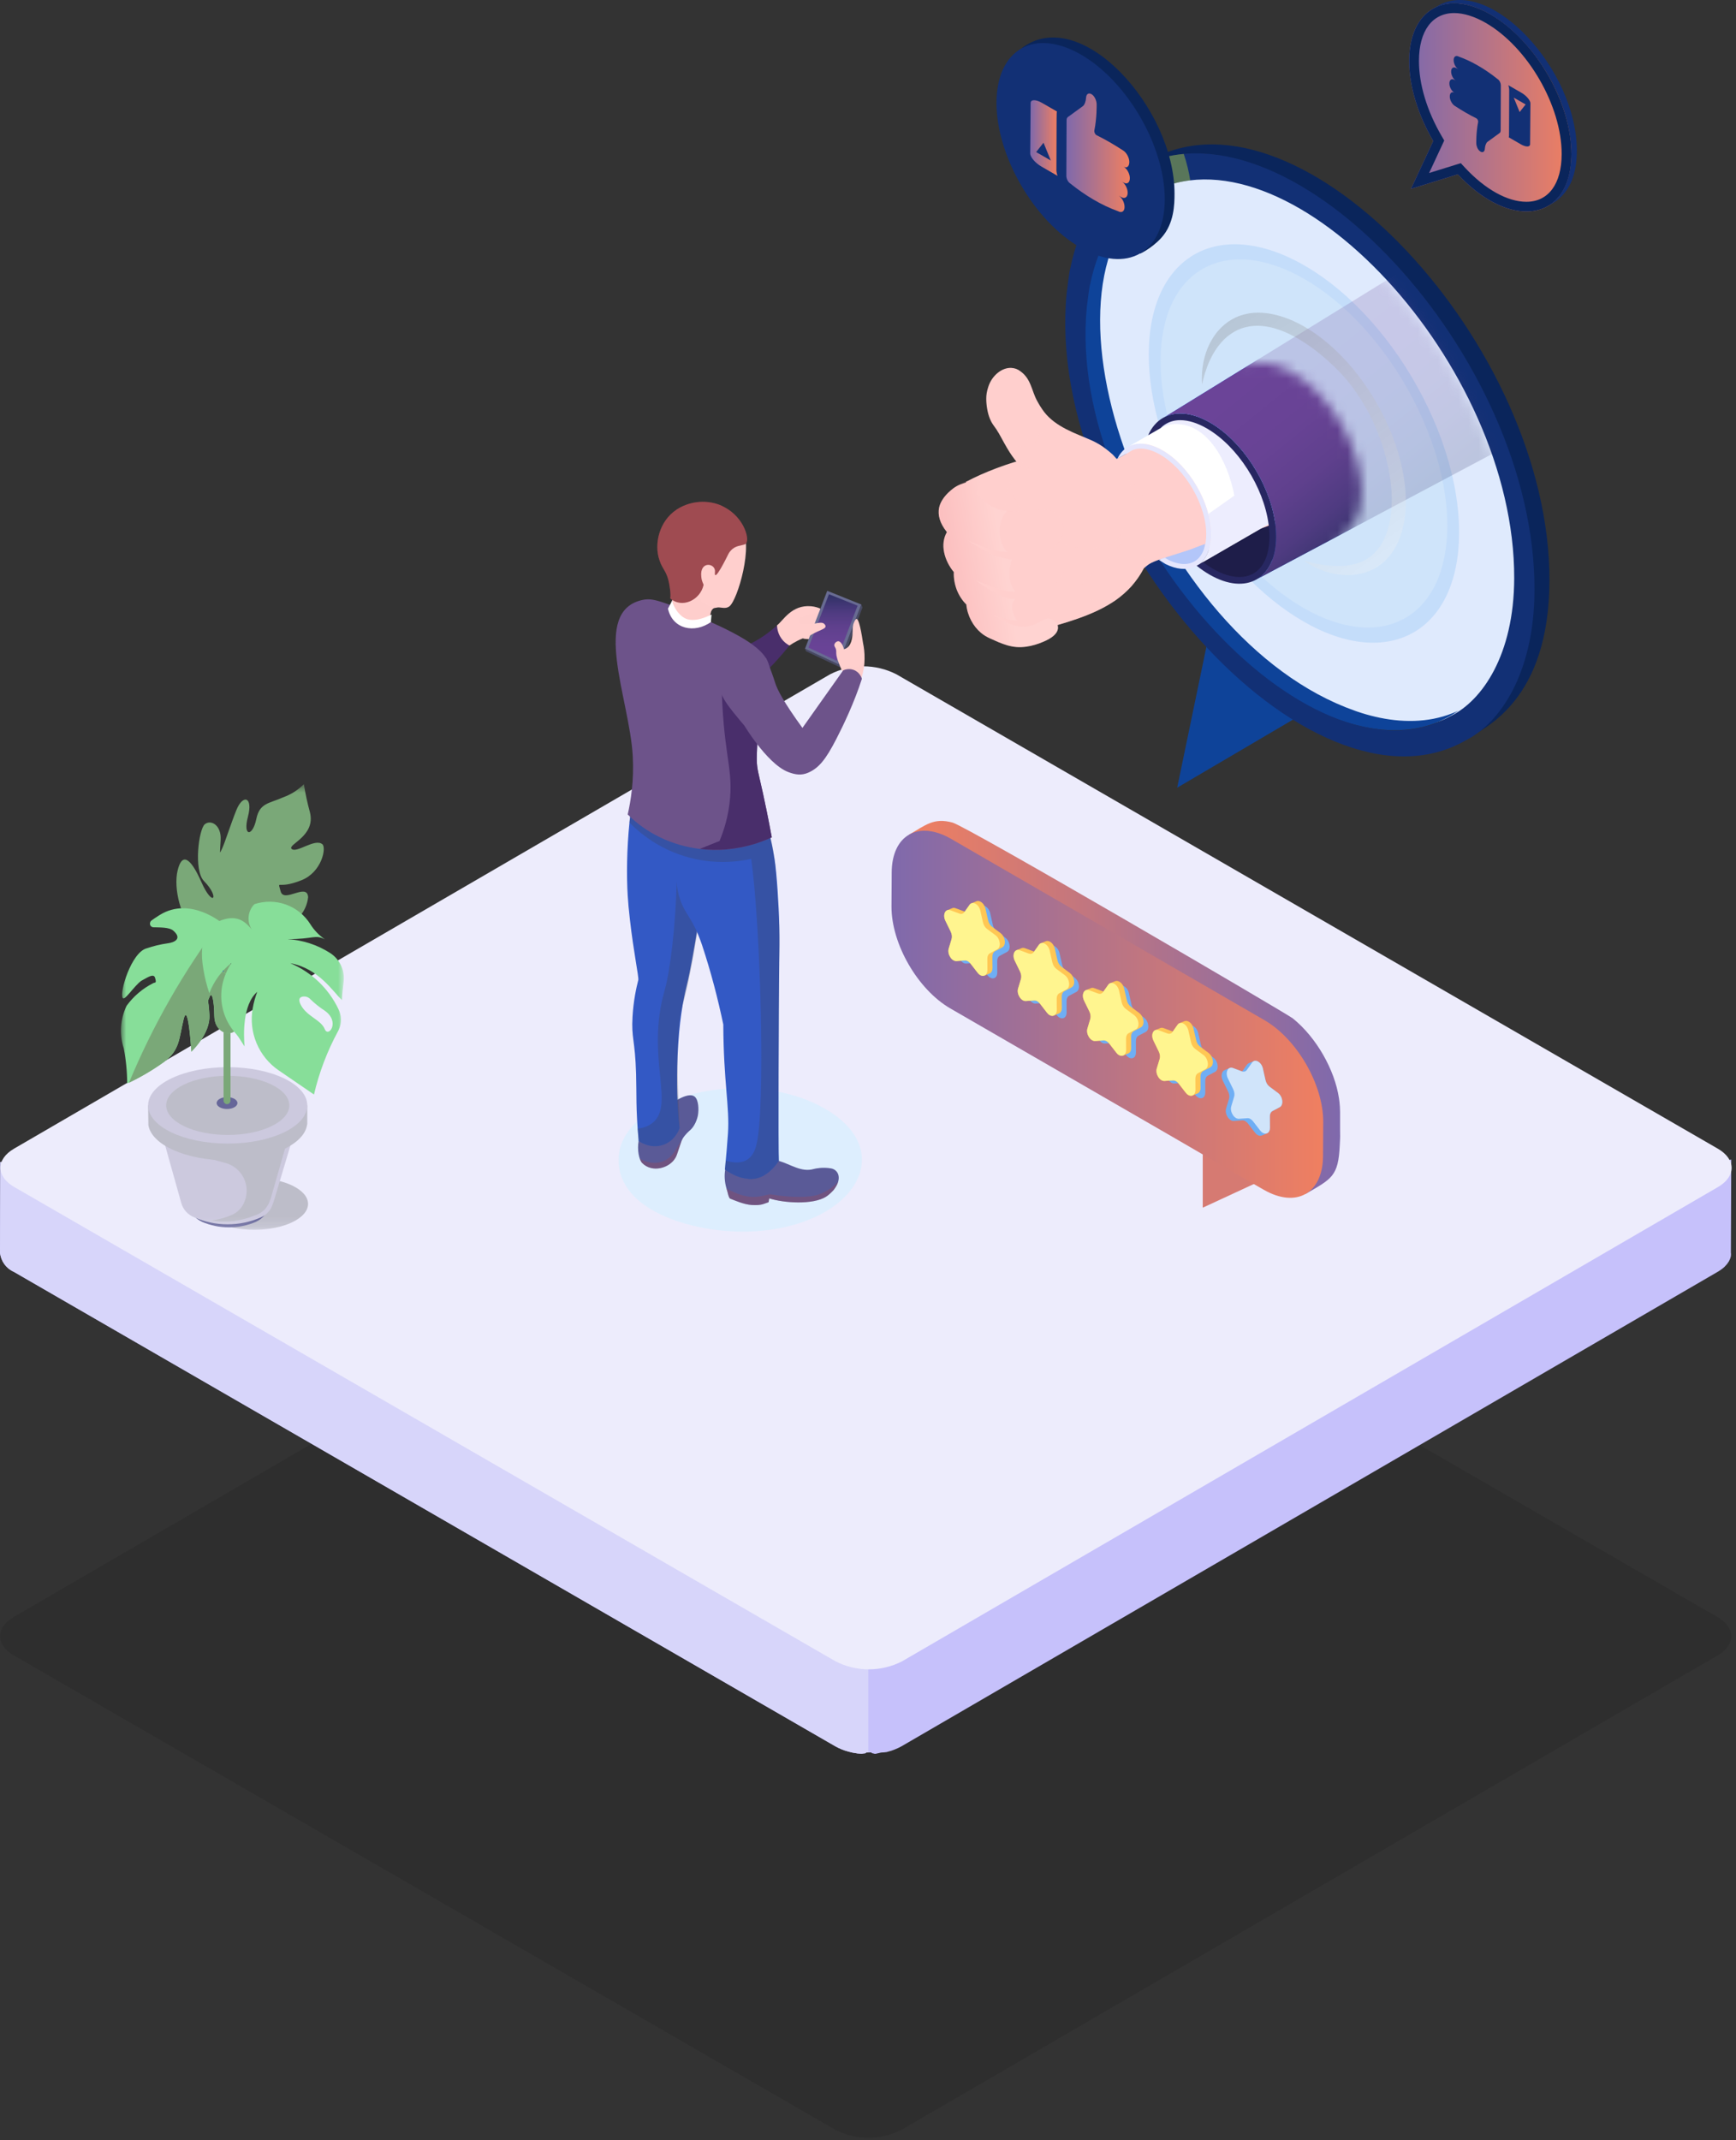 <svg xmlns="http://www.w3.org/2000/svg" width="172" height="212" viewBox="0 0 172 212" fill="none"><rect x="0" y="0" width="172" height="212" fill="#333333" stroke="none"/><path opacity="0.1" d="M170.16 160.173C171.974 161.221 171.984 162.923 170.18 163.973L89.321 210.963C88.305 211.479 87.182 211.749 86.043 211.749C84.903 211.749 83.78 211.479 82.764 210.963L1.376 163.973C-0.443 162.923 -0.449 161.224 1.354 160.173L82.214 113.182C83.229 112.664 84.353 112.395 85.492 112.395C86.632 112.395 87.755 112.664 88.77 113.182L170.16 160.173Z" fill="black"></path><path d="M171.493 124.089L171.531 114.858C170.747 115.024 169.949 115.109 169.148 115.111C168.829 115.11 168.511 115.086 168.196 115.038L89.357 160.852C89.217 160.932 89.073 161.005 88.92 161.075L88.79 161.131C88.669 161.178 88.548 161.224 88.428 161.266C88.382 161.284 88.335 161.297 88.293 161.312C88.213 161.338 88.135 161.357 88.051 161.38L87.87 161.427C87.786 161.449 87.7 161.467 87.614 161.48C87.554 161.493 87.498 161.503 87.438 161.513C87.267 161.541 87.089 161.561 86.913 161.579C86.858 161.584 86.802 161.573 86.745 161.579C86.645 161.589 86.536 161.562 86.434 161.566C86.364 161.571 86.299 161.508 86.234 161.508H86.224C86.146 161.508 86.061 161.576 85.983 161.576C85.905 161.576 85.838 161.634 85.769 161.629C85.7 161.624 85.611 161.629 85.533 161.621C85.455 161.613 85.388 161.606 85.319 161.601L85.086 161.575L84.877 161.547C84.799 161.532 84.714 161.519 84.636 161.506L84.436 161.463C84.336 161.445 84.247 161.422 84.149 161.393C84.098 161.38 84.043 161.366 83.991 161.351C83.82 161.301 83.657 161.245 83.491 161.185L83.426 161.157C83.21 161.072 83 160.972 82.798 160.857L2.791 114.668C1.892 114.923 0.965 115.068 0.031 115.1L0.003 124.072C0.04 124.483 0.187 124.877 0.428 125.213C0.669 125.548 0.995 125.813 1.373 125.98L82.761 172.975C82.963 173.088 83.172 173.188 83.387 173.275C83.402 173.28 83.415 173.289 83.429 173.293C83.438 173.298 83.447 173.302 83.457 173.303C83.62 173.369 83.787 173.425 83.957 173.469C83.972 173.469 83.98 173.484 83.995 173.484C84.032 173.497 84.073 173.502 84.115 173.516L84.404 173.586C84.427 173.591 84.455 173.601 84.479 173.604C84.517 173.613 84.556 173.619 84.595 173.622C84.676 173.641 84.758 173.655 84.841 173.663C84.874 173.672 84.907 173.678 84.941 173.681L85.054 173.691C85.127 173.701 85.207 173.704 85.285 173.709C85.323 173.714 85.355 173.709 85.393 173.709C85.431 173.709 85.463 173.694 85.499 173.694C85.579 173.694 85.657 173.661 85.737 173.666C85.774 173.666 85.81 173.587 85.853 173.587H86.326C86.354 173.587 86.377 173.663 86.401 173.663C86.507 173.658 86.609 173.729 86.717 173.719L86.842 173.704C86.857 173.704 86.865 173.686 86.88 173.686C87.061 173.668 87.232 173.586 87.408 173.586H87.431C87.481 173.589 87.531 173.586 87.58 173.579C87.668 173.561 87.751 173.568 87.841 173.549C87.901 173.534 87.961 173.516 88.022 173.497C88.1 173.479 88.18 173.455 88.258 173.432L88.309 173.419C88.341 173.409 88.365 173.396 88.392 173.386C88.518 173.345 88.638 173.298 88.754 173.247C88.801 173.229 88.842 173.21 88.889 173.19C89.038 173.122 89.189 173.052 89.326 172.972L170.185 125.977C170.204 125.968 170.223 125.957 170.241 125.945C170.282 125.921 170.322 125.895 170.361 125.866C170.417 125.829 170.477 125.793 170.529 125.755C170.581 125.717 170.617 125.685 170.659 125.655C170.701 125.625 170.759 125.576 170.799 125.539C170.809 125.529 170.82 125.521 170.832 125.515C170.844 125.495 170.86 125.478 170.879 125.464C170.948 125.396 171.012 125.325 171.073 125.25C171.09 125.238 171.105 125.222 171.115 125.204C171.128 125.19 171.139 125.174 171.148 125.157C171.188 125.105 171.225 125.052 171.259 124.996C171.272 124.973 171.292 124.949 171.306 124.926L171.319 124.893C171.347 124.846 171.366 124.793 171.389 124.749C171.399 124.722 171.417 124.694 171.426 124.666C171.431 124.656 171.431 124.643 171.436 124.633C171.452 124.589 171.466 124.544 171.476 124.498C171.476 124.467 171.493 124.433 171.498 124.398V124.375C171.506 124.329 171.498 124.275 171.506 124.23C171.514 124.185 171.498 124.165 171.498 124.13L171.493 124.089Z" fill="#C6C1FB"></path><path d="M85.886 161.637C85.811 161.637 85.836 161.637 85.766 161.627C85.696 161.617 85.608 161.627 85.53 161.619C85.452 161.611 85.385 161.604 85.316 161.599L85.083 161.573L84.874 161.545C84.796 161.53 84.711 161.517 84.633 161.504L84.433 161.461C84.333 161.443 84.244 161.42 84.146 161.391C84.095 161.378 84.04 161.364 83.988 161.349C83.817 161.299 83.654 161.243 83.488 161.183L83.423 161.155C83.207 161.07 82.997 160.97 82.795 160.855L2.788 114.666C1.889 114.921 0.962 115.066 0.028 115.098L0 124.07C0.037 124.481 0.184 124.875 0.425 125.211C0.666 125.546 0.992 125.811 1.37 125.978L82.758 172.973C82.96 173.086 83.169 173.186 83.384 173.273C83.399 173.278 83.412 173.287 83.426 173.291C83.434 173.296 83.444 173.3 83.454 173.301C83.617 173.367 83.784 173.423 83.954 173.467C83.969 173.467 83.977 173.482 83.992 173.482C84.029 173.495 84.07 173.5 84.112 173.514L84.401 173.584C84.424 173.589 84.452 173.599 84.476 173.602C84.514 173.611 84.553 173.618 84.592 173.62C84.673 173.64 84.755 173.653 84.838 173.661C84.871 173.67 84.904 173.676 84.938 173.679L85.051 173.689C85.124 173.699 85.204 173.702 85.282 173.707C85.32 173.712 85.352 173.707 85.39 173.707C85.428 173.707 85.46 173.692 85.496 173.692C85.576 173.692 85.654 173.659 85.734 173.664C85.771 173.664 85.807 173.585 85.85 173.585H86.031V161.627C85.983 161.635 85.934 161.638 85.886 161.637Z" fill="#D7D5FA"></path><path d="M170.197 113.778C172.011 114.826 172.021 116.528 170.217 117.578L89.358 164.568C88.342 165.084 87.219 165.354 86.079 165.354C84.94 165.354 83.817 165.084 82.801 164.568L1.413 117.578C-0.406 116.528 -0.412 114.829 1.391 113.778L82.251 66.787C83.266 66.27 84.389 66 85.529 66C86.668 66 87.792 66.27 88.807 66.787L170.197 113.778Z" fill="#EDECFC"></path><mask id="mask0_2855_6263" style="mask-type:luminance" maskUnits="userSpaceOnUse" x="12" y="77" width="23" height="45"><path d="M34.062 77.674H12V121.814H34.062V77.674Z" fill="white"></path></mask><g mask="url(#mask0_2855_6263)"><path d="M19.881 119.249C19.881 120.666 22.263 121.814 25.201 121.814C28.139 121.814 30.521 120.665 30.521 119.249C30.521 117.833 28.139 116.683 25.201 116.683C22.263 116.683 19.881 117.832 19.881 119.249Z" fill="#BDBDC9"></path><path d="M25.349 121.031C24.506 121.393 23.597 121.579 22.679 121.577C21.761 121.576 20.852 121.387 20.009 121.023C18.53 120.288 18.523 119.099 19.994 118.368C20.837 118.007 21.746 117.821 22.664 117.822C23.582 117.824 24.49 118.012 25.332 118.376C26.811 119.112 26.82 120.3 25.349 121.031Z" fill="#666699"></path><path d="M29.316 111.65L15.797 111.445L17.957 119.151C18.049 119.482 18.218 119.786 18.452 120.038C18.685 120.29 18.974 120.483 19.297 120.6C20.321 121.042 21.425 121.27 22.541 121.272C23.657 121.274 24.762 121.049 25.788 120.61C26.078 120.493 26.339 120.313 26.552 120.083C26.765 119.853 26.925 119.579 27.02 119.28L27.163 118.864L29.316 111.65Z" fill="#CCC9DE"></path><path d="M22.441 97.604C22.522 97.604 22.599 97.572 22.658 97.516C22.73 97.445 22.774 97.351 22.783 97.251C22.792 97.15 22.765 97.05 22.707 96.967L18.829 91.567C18.803 91.528 18.77 91.496 18.73 91.471C18.691 91.447 18.647 91.431 18.601 91.426C18.554 91.421 18.508 91.425 18.464 91.44C18.42 91.455 18.379 91.479 18.346 91.511C18.274 91.582 18.23 91.676 18.221 91.777C18.212 91.877 18.239 91.978 18.297 92.06L22.175 97.46C22.205 97.504 22.244 97.539 22.291 97.564C22.337 97.589 22.388 97.603 22.441 97.604Z" fill="#1C4FCF"></path><path d="M26.622 113.244L26.741 112.977L17.259 113.811C17.372 113.854 20.079 114.585 22.334 115.193C22.718 115.297 23.076 115.48 23.385 115.73C23.694 115.98 23.947 116.293 24.128 116.647C24.308 117.001 24.413 117.389 24.434 117.786C24.456 118.183 24.394 118.58 24.253 118.951C24.145 119.262 23.974 119.547 23.75 119.788C23.526 120.029 23.255 120.221 22.953 120.351C22.307 120.627 21.626 120.809 20.93 120.892C22.373 121.138 23.857 120.969 25.209 120.406C25.534 120.315 25.834 120.152 26.087 119.928C26.34 119.705 26.539 119.427 26.669 119.116L26.837 118.664L28.936 111.355L26.622 113.244Z" fill="#BDBDC9"></path><path d="M29.643 109.49C28.361 108.232 25.671 107.365 22.558 107.365C19.445 107.365 16.753 108.232 15.47 109.49H14.675L14.7 111.448C15.015 113.399 18.415 114.936 22.559 114.936C26.759 114.936 30.195 113.358 30.43 111.369L30.444 111.364V109.49H29.643Z" fill="#BDBDC9"></path><path d="M30.441 109.49C30.441 111.581 26.91 113.275 22.556 113.275C18.203 113.275 14.675 111.581 14.675 109.49C14.675 107.399 18.206 105.705 22.559 105.705C26.913 105.705 30.444 107.399 30.444 109.49" fill="#CCC9DE"></path><path d="M28.665 109.49C28.665 111.109 25.932 112.42 22.565 112.42C19.198 112.42 16.465 111.108 16.465 109.49C16.465 107.872 19.198 106.56 22.565 106.56C25.932 106.56 28.665 107.872 28.665 109.49Z" fill="#BDBDC9"></path><path d="M23.525 109.26C23.525 109.585 23.064 109.849 22.495 109.849C21.926 109.849 21.465 109.586 21.465 109.26C21.465 108.934 21.926 108.671 22.495 108.671C23.064 108.671 23.525 108.934 23.525 109.26Z" fill="#666699"></path><path d="M22.495 109.375C22.592 109.369 22.682 109.324 22.747 109.251C22.811 109.178 22.844 109.082 22.838 108.985V88.517C22.844 88.469 22.839 88.419 22.825 88.373C22.81 88.326 22.786 88.283 22.753 88.246C22.721 88.21 22.681 88.18 22.636 88.16C22.592 88.14 22.543 88.13 22.494 88.13C22.445 88.13 22.397 88.14 22.352 88.16C22.308 88.18 22.268 88.21 22.235 88.246C22.203 88.283 22.179 88.326 22.164 88.373C22.15 88.419 22.145 88.469 22.151 88.517V108.985C22.145 109.082 22.178 109.178 22.242 109.251C22.306 109.324 22.398 109.369 22.495 109.375Z" fill="#7AA878"></path><path d="M19.274 92.104C19.274 92.104 23.757 94.368 26.848 93.193C29.939 92.018 26.456 92.437 25.632 91.564C24.808 90.691 27.425 91.74 28.073 91.787C28.729 91.601 29.314 91.222 29.752 90.699C30.19 90.176 30.461 89.534 30.529 88.855C30.424 87.397 28.115 89.5 27.805 88.285C27.495 87.07 27.435 88.165 29.88 87.185C31.888 86.38 32.359 83.965 31.937 83.621C31.19 83.013 29.408 84.53 28.903 84.095C28.398 83.66 31.323 82.851 30.703 80.445C30.454 79.532 30.255 78.608 30.106 77.674C29.536 78.248 28.846 78.689 28.086 78.965C26.658 79.604 25.727 79.516 25.396 81.12C25.028 82.905 24.037 82.893 24.564 80.899C25.091 78.905 24.064 78.649 23.423 80.233C22.836 81.691 22.257 83.548 21.991 84.084C21.725 84.62 21.785 84.65 21.863 83.192C21.941 81.734 20.902 81.153 20.295 81.641C19.688 82.129 19.174 86.211 20.203 87.263C21.827 88.923 21.095 89.953 19.956 87.379C18.817 84.805 18.009 84.489 17.594 86.241C17.179 87.993 17.903 90.996 19.274 92.106" fill="#7AA878"></path><path d="M12.539 99.631C13.23 98.678 14.14 97.906 15.192 97.379C15.367 97.292 15.543 97.427 15.357 96.836C15.205 96.352 14.463 96.926 13.996 97.152C13.261 97.69 12.362 99.152 12.163 98.857C11.806 98.322 13.012 94.347 14.521 93.937C15.201 93.705 15.902 93.537 16.614 93.437C17.282 93.356 18.082 92.982 17.175 92.188C16.762 91.826 15.803 91.873 15.175 91.849C15.126 91.844 15.078 91.829 15.036 91.804C14.993 91.78 14.956 91.746 14.926 91.706C14.897 91.667 14.877 91.621 14.867 91.573C14.856 91.525 14.856 91.475 14.866 91.426C14.878 91.332 14.926 91.246 15 91.186C15.194 91.039 15.46 90.859 15.813 90.639C18.903 88.71 22.131 91.532 22.131 91.532C23.614 92.476 25.59 94.578 25.285 96.595C24.98 98.612 24.63 98.248 23.285 95.642C21.94 93.036 20.526 95.712 21.963 96.181C23.4 96.65 23.923 101.381 23.334 102.04C22.745 102.699 21.256 102.251 21.234 100.626C21.212 99.001 20.986 98.133 20.75 98.778C20.514 99.423 20.64 98.643 20.75 100.522C20.86 102.401 18.959 104.162 18.959 104.162C18.959 104.162 18.659 99.055 18.192 100.962C17.725 102.869 17.834 103.976 16.276 105.162C15.119 105.992 13.889 106.714 12.6 107.318C12.597 106.15 12.483 104.985 12.26 103.838C11.812 102.452 11.912 100.947 12.539 99.631Z" fill="#87DE99"></path><path d="M18.189 100.977C18.654 99.077 18.956 104.177 18.956 104.177C18.956 104.177 20.856 102.415 20.748 100.537C20.64 98.659 20.512 99.437 20.748 98.793C20.984 98.149 21.211 99.017 21.232 100.641C21.253 102.265 22.742 102.717 23.332 102.055C23.922 101.393 23.398 96.666 21.961 96.196C20.524 95.726 21.937 93.052 23.283 95.657C24.629 98.262 24.983 98.626 25.283 96.609C25.583 94.592 23.612 92.49 22.129 91.546C22.129 91.546 22.029 91.462 21.859 91.333C18.18 96.239 15.129 101.587 12.779 107.251C14.005 106.666 15.177 105.971 16.279 105.175C17.837 103.99 17.727 102.891 18.195 100.975" fill="#7AA878"></path><path d="M30.049 98.709C30.181 98.696 30.314 98.714 30.438 98.762C30.562 98.81 30.673 98.886 30.762 98.985C31.194 99.406 31.666 99.782 32.172 100.11C33.743 101.204 32.536 102.844 32.172 101.932C31.808 101.02 30.395 100.679 29.803 99.54C29.482 98.923 29.743 98.741 30.049 98.709ZM32.674 94.378C31.419 93.58 29.982 93.115 28.498 93.025C31.14 93.025 31.192 92.537 32.182 93.042C31.611 92.647 31.125 92.14 30.754 91.553C30.186 90.646 29.33 89.957 28.323 89.596C27.317 89.235 26.217 89.223 25.203 89.563C24.881 89.892 24.68 90.321 24.635 90.779C24.589 91.237 24.701 91.697 24.951 92.083C24.092 90.997 23.159 90.542 21.404 91.373C20.755 91.882 19.604 92.847 20.147 95.988C20.278 96.8 20.476 97.599 20.739 98.378C21.187 97.201 21.943 96.168 22.929 95.385C22.506 96.028 22.205 96.744 22.039 97.496C21.863 98.335 21.883 99.204 22.098 100.035C22.313 100.865 22.717 101.635 23.279 102.283L23.461 102.498C23.653 102.726 23.914 103.177 24.232 103.656C24.132 102.544 24.014 99.521 25.486 98.245C25.286 98.769 25.137 99.311 25.042 99.863C24.829 101.03 24.96 102.234 25.418 103.328C25.875 104.422 26.64 105.36 27.62 106.029C29.239 107.135 31.108 108.415 31.108 108.415C31.62 106.227 32.422 104.117 33.493 102.141C33.516 102.1 33.538 102.058 33.559 102.015C33.706 101.693 33.78 101.342 33.776 100.988C33.773 100.634 33.691 100.285 33.537 99.966C32.56 97.91 30.859 96.287 28.759 95.409C31.628 95.933 33.036 98.309 33.886 99.061C33.886 98.628 33.968 97.909 34.046 97.222C34.109 96.667 34.015 96.106 33.772 95.602C33.53 95.099 33.15 94.674 32.677 94.378" fill="#87DE99"></path></g><g clip-path="url(#clip0_2855_6263)"><path d="M119.166 114.038V119.625L124.541 117.135L119.166 114.038Z" fill="#D67A72"></path><path d="M132.656 108.749C132.238 105.997 130.458 102.783 128.083 100.87C127.531 100.425 95.818 81.862 94.365 81.475C92.51 80.979 91.733 81.712 90.058 82.683L129.373 118.253C131.965 116.749 132.598 116.522 132.741 113.446C132.811 111.917 132.761 113.611 132.772 110.17C132.774 109.411 132.65 108.701 132.656 108.749Z" fill="url(#paint0_linear_2855_6263)"></path><path d="M125.261 101.039L94.228 83.09C90.993 81.225 88.359 82.72 88.348 86.434L88.328 89.796C88.317 93.503 90.927 98.019 94.156 99.888C94.16 99.89 116.708 112.922 116.712 112.924L123.363 116.79L125.203 117.844C128.438 119.709 131.072 118.211 131.083 114.498L131.103 111.135C131.114 107.422 128.496 102.902 125.261 101.039Z" fill="url(#paint1_linear_2855_6263)"></path><path d="M98.109 90.47L98.37 91.619C98.427 91.879 98.576 92.118 98.766 92.261L99.608 92.886C100.088 93.243 100.187 94.076 99.775 94.293L99.056 94.676C98.892 94.763 98.795 94.965 98.799 95.217L98.808 96.327C98.812 96.828 98.454 97.034 98.105 96.84C97.917 96.737 97.892 96.671 97.133 95.691C96.999 95.518 96.792 95.368 96.577 95.384L95.742 95.444C95.266 95.477 94.811 94.747 94.975 94.206L95.26 93.259C95.324 93.045 95.291 92.772 95.173 92.529L94.648 91.456C94.348 90.846 94.642 90.229 95.144 90.414L96.025 90.74C96.223 90.812 96.414 90.761 96.527 90.596L97.038 89.874C97.329 89.461 97.962 89.812 98.111 90.468L98.109 90.47Z" fill="#6FAEF4"></path><path d="M104.979 94.429L105.24 95.578C105.297 95.838 105.446 96.077 105.637 96.22L106.478 96.845C106.958 97.202 107.057 98.035 106.645 98.252L105.926 98.635C105.763 98.722 105.665 98.924 105.67 99.176L105.678 100.286C105.682 100.787 105.324 100.993 104.975 100.799C104.787 100.696 104.762 100.63 104.003 99.65C103.869 99.477 103.662 99.326 103.447 99.343L102.612 99.403C102.136 99.436 101.681 98.706 101.845 98.165L102.13 97.218C102.194 97.004 102.161 96.731 102.043 96.488L101.518 95.415C101.218 94.805 101.512 94.188 102.014 94.373L102.895 94.699C103.094 94.772 103.284 94.72 103.397 94.555L103.908 93.833C104.2 93.42 104.832 93.771 104.981 94.427L104.979 94.429Z" fill="#6FAEF4"></path><path d="M111.851 98.388L112.112 99.537C112.17 99.797 112.318 100.036 112.509 100.179L113.35 100.804C113.83 101.161 113.929 101.994 113.518 102.211L112.798 102.594C112.635 102.681 112.538 102.883 112.542 103.135L112.55 104.245C112.554 104.746 112.196 104.952 111.847 104.758C111.659 104.655 111.634 104.589 110.875 103.609C110.741 103.436 110.534 103.285 110.319 103.302L109.484 103.362C109.008 103.395 108.554 102.665 108.717 102.124L109.002 101.177C109.066 100.963 109.033 100.69 108.915 100.447L108.39 99.374C108.09 98.763 108.384 98.147 108.886 98.332L109.767 98.658C109.966 98.731 110.156 98.679 110.27 98.514L110.78 97.792C111.072 97.379 111.704 97.73 111.853 98.386L111.851 98.388Z" fill="#6FAEF4"></path><path d="M118.721 102.346L118.982 103.495C119.04 103.755 119.189 103.994 119.379 104.137L120.22 104.762C120.7 105.119 120.799 105.952 120.388 106.169L119.668 106.552C119.505 106.639 119.408 106.841 119.412 107.093L119.42 108.203C119.424 108.704 119.067 108.91 118.717 108.716C118.529 108.613 118.504 108.547 117.745 107.567C117.611 107.394 117.404 107.243 117.189 107.26L116.354 107.32C115.879 107.353 115.424 106.623 115.587 106.082L115.872 105.135C115.936 104.921 115.903 104.648 115.785 104.405L115.26 103.332C114.961 102.722 115.254 102.105 115.757 102.29L116.637 102.616C116.836 102.689 117.026 102.637 117.14 102.472L117.65 101.75C117.942 101.337 118.574 101.688 118.723 102.344L118.721 102.346Z" fill="#6FAEF4"></path><path d="M99.138 92.428C98.251 91.768 98.183 91.746 98.045 91.516C97.995 91.434 97.956 91.352 97.925 91.252C97.894 91.156 97.658 90.083 97.633 89.984C97.499 89.445 97.048 89.146 96.749 89.27L96.24 89.478C96.24 89.478 96.246 89.478 96.248 89.476C96.178 89.503 96.112 89.553 96.058 89.629L95.587 90.297C95.574 90.293 95.564 90.291 95.551 90.287C94.629 89.945 94.629 89.936 94.534 89.928C94.41 89.918 94.398 89.934 93.842 90.163C93.854 90.159 93.867 90.155 93.879 90.153C93.567 90.246 93.432 90.728 93.67 91.211L94.195 92.284C94.313 92.527 94.346 92.8 94.282 93.014L93.997 93.961C93.833 94.502 94.286 95.232 94.764 95.199L95.599 95.139C95.816 95.125 96.021 95.273 96.155 95.446C96.916 96.428 96.939 96.492 97.127 96.595C97.276 96.678 97.424 96.686 97.546 96.633C97.544 96.633 97.54 96.637 97.538 96.637C98.111 96.401 98.059 96.43 98.125 96.383C98.281 96.272 98.338 96.061 98.336 95.873C98.326 94.667 98.299 94.59 98.417 94.392C98.466 94.31 98.524 94.256 98.584 94.225C99.318 93.833 99.347 93.835 99.426 93.74C99.688 93.431 99.556 92.744 99.136 92.432L99.138 92.428Z" fill="#FFC754"></path><path d="M97.133 90.221L97.394 91.37C97.451 91.63 97.6 91.869 97.791 92.012L98.632 92.637C99.112 92.994 99.211 93.827 98.799 94.044L98.08 94.427C97.917 94.514 97.82 94.716 97.824 94.968L97.832 96.078C97.836 96.579 97.478 96.785 97.129 96.591C96.941 96.488 96.916 96.422 96.157 95.442C96.023 95.269 95.816 95.118 95.601 95.135L94.766 95.195C94.29 95.228 93.836 94.498 93.999 93.957L94.284 93.01C94.348 92.796 94.315 92.523 94.197 92.28L93.672 91.207C93.372 90.597 93.666 89.98 94.168 90.165L95.049 90.491C95.248 90.564 95.438 90.512 95.552 90.347L96.062 89.625C96.354 89.212 96.986 89.563 97.135 90.219L97.133 90.221Z" fill="#FFF58F"></path><path d="M106.011 96.387C105.124 95.727 105.056 95.704 104.917 95.475C104.867 95.393 104.828 95.31 104.797 95.211C104.766 95.115 104.53 94.042 104.506 93.943C104.371 93.404 103.921 93.105 103.621 93.229L103.112 93.437C103.112 93.437 103.118 93.437 103.12 93.435C103.05 93.462 102.984 93.512 102.93 93.588L102.459 94.256C102.446 94.252 102.436 94.25 102.424 94.246C101.502 93.903 101.502 93.895 101.407 93.887C101.283 93.877 101.27 93.893 100.714 94.122C100.726 94.118 100.739 94.114 100.751 94.112C100.439 94.205 100.305 94.687 100.542 95.17L101.067 96.243C101.185 96.486 101.218 96.759 101.154 96.973L100.869 97.92C100.706 98.461 101.158 99.191 101.636 99.158L102.471 99.098C102.688 99.084 102.893 99.232 103.027 99.405C103.788 100.387 103.811 100.451 103.999 100.554C104.148 100.637 104.297 100.645 104.419 100.592C104.417 100.592 104.413 100.596 104.411 100.596C104.983 100.361 104.932 100.389 104.998 100.342C105.153 100.231 105.211 100.02 105.209 99.832C105.198 98.626 105.171 98.549 105.289 98.351C105.339 98.269 105.397 98.215 105.457 98.184C106.191 97.792 106.22 97.794 106.298 97.699C106.561 97.39 106.428 96.703 106.009 96.391L106.011 96.387Z" fill="#FFC754"></path><path d="M104.005 94.18L104.266 95.329C104.324 95.589 104.473 95.828 104.663 95.971L105.504 96.596C105.984 96.953 106.083 97.786 105.672 98.003L104.952 98.386C104.789 98.473 104.692 98.675 104.696 98.927L104.704 100.037C104.708 100.538 104.351 100.744 104.001 100.55C103.813 100.447 103.788 100.381 103.03 99.401C102.895 99.228 102.688 99.078 102.473 99.094L101.638 99.154C101.163 99.187 100.708 98.457 100.871 97.916L101.156 96.969C101.221 96.755 101.188 96.482 101.07 96.239L100.545 95.166C100.245 94.555 100.538 93.939 101.041 94.124L101.921 94.45C102.12 94.522 102.31 94.471 102.424 94.306L102.935 93.584C103.226 93.171 103.859 93.522 104.008 94.178L104.005 94.18Z" fill="#FFF58F"></path><path d="M112.881 100.346C111.994 99.686 111.925 99.663 111.787 99.434C111.737 99.352 111.698 99.269 111.667 99.17C111.636 99.073 111.4 98.001 111.376 97.902C111.241 97.363 110.79 97.064 110.491 97.188L109.982 97.396C109.982 97.396 109.988 97.396 109.99 97.394C109.92 97.421 109.854 97.471 109.8 97.547L109.329 98.215C109.316 98.211 109.306 98.209 109.294 98.205C108.372 97.862 108.372 97.854 108.276 97.846C108.152 97.836 108.14 97.852 107.584 98.081C107.596 98.077 107.609 98.073 107.621 98.071C107.309 98.164 107.174 98.646 107.412 99.129L107.937 100.202C108.055 100.445 108.088 100.718 108.024 100.932L107.739 101.879C107.576 102.42 108.028 103.15 108.506 103.117L109.341 103.057C109.558 103.043 109.763 103.191 109.897 103.364C110.658 104.346 110.681 104.41 110.869 104.513C111.018 104.596 111.167 104.604 111.289 104.551C111.287 104.551 111.282 104.555 111.28 104.555C111.853 104.32 111.801 104.348 111.868 104.301C112.023 104.19 112.081 103.979 112.078 103.791C112.068 102.585 112.041 102.508 112.159 102.31C112.209 102.228 112.267 102.174 112.327 102.143C113.061 101.751 113.089 101.753 113.168 101.658C113.431 101.349 113.298 100.662 112.879 100.35L112.881 100.346Z" fill="#FFC754"></path><path d="M110.875 98.139L111.136 99.288C111.194 99.548 111.343 99.787 111.533 99.93L112.374 100.555C112.854 100.912 112.953 101.745 112.542 101.962L111.822 102.345C111.659 102.432 111.562 102.634 111.566 102.886L111.574 103.996C111.578 104.497 111.221 104.703 110.871 104.509C110.683 104.406 110.658 104.34 109.899 103.36C109.765 103.187 109.558 103.036 109.343 103.053L108.508 103.113C108.033 103.146 107.578 102.416 107.741 101.875L108.026 100.928C108.09 100.714 108.057 100.441 107.94 100.198L107.414 99.125C107.115 98.514 107.408 97.898 107.911 98.083L108.791 98.409C108.99 98.481 109.18 98.43 109.294 98.265L109.804 97.543C110.096 97.13 110.729 97.481 110.877 98.137L110.875 98.139Z" fill="#FFF58F"></path><path d="M119.753 104.304C118.866 103.644 118.798 103.621 118.659 103.392C118.61 103.31 118.57 103.227 118.539 103.128C118.508 103.031 118.273 101.959 118.248 101.86C118.113 101.321 117.663 101.022 117.363 101.146L116.854 101.354C116.854 101.354 116.861 101.354 116.863 101.352C116.792 101.379 116.726 101.429 116.672 101.505L116.201 102.173C116.189 102.169 116.178 102.167 116.166 102.163C115.244 101.821 115.244 101.812 115.149 101.804C115.025 101.794 115.012 101.81 114.456 102.039C114.469 102.035 114.481 102.031 114.493 102.029C114.181 102.122 114.047 102.604 114.285 103.087L114.81 104.16C114.928 104.403 114.961 104.676 114.897 104.89L114.611 105.837C114.448 106.378 114.901 107.108 115.378 107.075L116.213 107.015C116.431 107.001 116.635 107.149 116.77 107.322C117.53 108.304 117.553 108.368 117.741 108.471C117.89 108.554 118.039 108.562 118.161 108.509C118.159 108.509 118.155 108.513 118.153 108.513C118.725 108.278 118.674 108.306 118.74 108.259C118.895 108.148 118.953 107.937 118.951 107.749C118.94 106.543 118.914 106.466 119.031 106.268C119.081 106.186 119.139 106.132 119.199 106.101C119.933 105.709 119.962 105.711 120.04 105.616C120.303 105.307 120.171 104.62 119.751 104.308L119.753 104.304Z" fill="#FFC754"></path><path d="M117.748 102.097L118.008 103.246C118.066 103.506 118.215 103.745 118.405 103.888L119.247 104.513C119.726 104.87 119.825 105.703 119.414 105.92L118.695 106.303C118.531 106.39 118.434 106.592 118.438 106.844L118.446 107.954C118.451 108.455 118.093 108.661 117.744 108.467C117.555 108.364 117.531 108.298 116.772 107.318C116.637 107.145 116.431 106.994 116.216 107.011L115.38 107.071C114.905 107.104 114.45 106.374 114.613 105.833L114.899 104.886C114.963 104.672 114.93 104.399 114.812 104.156L114.287 103.083C113.987 102.473 114.281 101.856 114.783 102.041L115.664 102.367C115.862 102.44 116.052 102.388 116.166 102.223L116.677 101.501C116.968 101.088 117.601 101.439 117.75 102.095L117.748 102.097Z" fill="#FFF58F"></path><path d="M126.623 108.264C125.736 107.604 125.668 107.581 125.53 107.352C125.48 107.27 125.441 107.187 125.41 107.088C125.379 106.991 125.143 105.919 125.118 105.82C124.984 105.281 124.533 104.982 124.233 105.106L123.725 105.314C123.725 105.314 123.731 105.314 123.733 105.312C123.663 105.339 123.597 105.389 123.543 105.465L123.071 106.133C123.059 106.129 123.049 106.127 123.036 106.123C122.114 105.78 122.114 105.772 122.019 105.764C121.895 105.754 121.883 105.77 121.327 105.999C121.339 105.995 121.351 105.991 121.364 105.989C121.052 106.082 120.917 106.564 121.155 107.047L121.68 108.12C121.798 108.363 121.831 108.636 121.767 108.85L121.482 109.797C121.318 110.338 121.771 111.068 122.249 111.035L123.084 110.975C123.301 110.961 123.506 111.109 123.64 111.282C124.401 112.264 124.424 112.328 124.612 112.431C124.761 112.514 124.909 112.522 125.031 112.469C125.029 112.469 125.025 112.473 125.023 112.473C125.596 112.237 125.544 112.266 125.61 112.219C125.765 112.108 125.823 111.897 125.821 111.709C125.811 110.503 125.784 110.426 125.902 110.228C125.951 110.146 126.009 110.092 126.069 110.061C126.803 109.669 126.832 109.671 126.911 109.576C127.173 109.267 127.041 108.58 126.621 108.268L126.623 108.264Z" fill="#6FAEF4"></path><path d="M125.124 105.846L125.385 106.995C125.443 107.255 125.592 107.494 125.782 107.637L126.623 108.262C127.103 108.619 127.202 109.452 126.791 109.669L126.071 110.052C125.908 110.139 125.811 110.341 125.815 110.593L125.823 111.703C125.827 112.204 125.47 112.41 125.12 112.216C124.932 112.113 124.907 112.047 124.149 111.067C124.014 110.894 123.807 110.743 123.592 110.76L122.757 110.82C122.282 110.853 121.827 110.123 121.99 109.582L122.275 108.635C122.339 108.421 122.306 108.148 122.189 107.905L121.663 106.832C121.364 106.222 121.657 105.605 122.16 105.79L123.04 106.116C123.239 106.189 123.429 106.137 123.543 105.972L124.053 105.25C124.345 104.837 124.978 105.188 125.126 105.844L125.124 105.846Z" fill="#D0E4FA"></path><path d="M76.988 61.942C76.959 62.051 76.831 62.61 77.159 63.173C77.511 63.773 78.117 63.92 78.218 63.943C78.443 63.786 78.708 63.625 79.01 63.472C79.198 63.377 79.378 63.299 79.547 63.231C81.288 63.689 81.95 61.865 81.286 60.289C81.079 60.198 80.761 60.083 80.36 60.05C78.41 59.877 77.567 61.517 76.986 61.94L76.988 61.942Z" fill="#FFCFCD"></path><g style="mix-blend-mode:multiply" opacity="0.5"><path d="M79.773 62.525C79.812 62.81 79.674 63.061 79.552 63.235C79.752 63.288 80.087 63.344 80.424 63.266C80.5 62.787 80.414 61.863 81.195 60.798C81.061 60.743 80.197 60.77 79.479 61.093C79.183 61.227 79.144 61.357 79.132 61.423C79.066 61.77 79.698 61.999 79.775 62.525H79.773Z" fill="#FDCDCC"></path></g><path d="M68.819 66.119C69.898 65.707 70.808 65.337 71.496 65.05C74.205 63.922 75.144 63.388 76.006 62.748C76.438 62.428 76.773 62.138 76.988 61.944C76.994 62.162 77.037 62.697 77.405 63.225C77.686 63.627 78.03 63.844 78.22 63.947C69.843 74.212 66.934 68.23 61.873 62.868C61.817 62.612 61.68 61.808 62.145 61.121C62.466 60.658 62.795 60.461 63.08 60.382C64.587 59.965 66.857 62.286 68.821 66.121L68.819 66.119Z" fill="#492E6B"></path><path d="M85.336 59.877L85.454 60.17L83.229 66.095L79.864 64.512L79.76 64.257L83.064 65.802L85.336 59.877Z" fill="#474963"></path><path d="M85.336 59.877L83.064 65.802L79.76 64.256C81.094 60.78 81.631 59.375 81.96 58.523L85.338 59.877H85.336Z" fill="#686B92"></path><path d="M84.97 59.996C84.97 59.996 84.995 59.92 82.882 65.444L80.101 64.145L82.129 58.859L84.97 59.996Z" fill="url(#paint2_linear_2855_6263)"></path><path d="M81.793 62.043C81.797 61.919 81.693 61.824 81.66 61.794C81.381 61.536 80.968 61.798 80.019 61.837C79.628 61.853 79.431 61.862 79.198 61.779C78.739 61.616 78.573 61.292 78.412 61.362C78.234 61.441 78.276 61.903 78.321 62.14C78.342 62.252 78.45 62.716 78.875 63.007C78.96 63.064 79.21 63.231 79.549 63.231C79.857 63.231 79.986 63.093 80.459 62.831C81.3 62.365 81.786 62.307 81.793 62.041V62.043Z" fill="#FFCFCD"></path><path opacity="0.65" d="M74.525 121.977C69.264 122.237 61.246 120.174 61.283 114.852C61.325 108.589 74.242 105.414 81.832 109.878C89.117 114.163 84.515 121.482 74.525 121.977Z" fill="#D5F0FF"></path><path d="M69.154 110.448C69.082 110.863 68.823 111.583 68.344 111.977C68.344 111.977 67.891 112.361 67.647 112.771C67.616 112.823 67.589 112.874 67.564 112.93C67.527 113.017 67.517 113.023 67.473 113.171C67.058 114.393 67.051 114.459 66.938 114.655C66.363 115.715 64.618 116.206 63.628 115.205C63.311 114.89 63.115 113.879 63.274 113.015C63.562 111.451 67.719 107.768 68.815 108.616C69.224 108.932 69.245 109.91 69.152 110.452L69.154 110.448Z" fill="#5A5A97"></path><g style="mix-blend-mode:multiply" opacity="0.3"><path d="M67.67 112.729C67.477 113.057 67.355 113.462 67.256 113.815C67.064 114.388 67.033 114.489 66.938 114.654C66.363 115.715 64.618 116.206 63.628 115.205C63.621 115.199 63.615 115.193 63.611 115.186C63.609 115.186 63.609 115.184 63.607 115.182C63.557 115.116 63.514 115.046 63.477 114.976C63.475 114.974 63.473 114.97 63.471 114.966C63.435 114.902 63.407 114.836 63.384 114.772C63.386 114.772 63.388 114.774 63.39 114.776C64.322 115.294 65.435 115.38 66.303 114.673C66.845 114.233 66.985 113.72 67.668 112.729H67.67Z" fill="#A6434A"></path></g><path d="M70.934 81.062C69.301 80.885 64.457 80.387 62.513 80.191C62.456 80.633 62.408 81.06 62.367 81.472C62.102 84.101 62.069 86.694 62.193 88.728C62.236 89.45 62.298 90.094 62.412 91.098C62.776 94.323 63.295 96.724 63.243 97.064C63.036 97.862 62.764 99.129 62.67 100.701C62.542 102.882 62.921 102.935 63.022 106.368C63.082 108.371 62.981 109.741 63.276 113.011C63.361 113.075 64.424 113.846 65.71 113.398C66.898 112.986 67.285 111.874 67.326 111.746C67.099 109.586 67.016 107.193 67.134 104.606C67.167 103.851 67.217 103.08 67.285 102.292C67.407 100.881 67.62 99.645 67.632 99.562V99.558C67.816 98.502 68.009 97.731 68.062 97.516C68.71 94.865 69.57 88.899 69.607 88.676L69.849 88.526C70.165 88.33 70.915 87.859 71.081 87.756C71.048 85.173 70.994 84.852 70.93 81.064L70.934 81.062Z" fill="#3359C5"></path><g style="mix-blend-mode:multiply" opacity="0.3"><path d="M69.853 88.524L69.611 88.674C69.611 88.674 69.611 88.681 69.609 88.695C69.607 88.703 69.605 88.712 69.605 88.718C69.534 89.293 68.747 95.534 67.636 99.559V99.563C67.287 100.819 67.161 102.686 67.136 104.607C67.099 107.48 67.295 110.478 67.329 111.746C67.287 111.876 66.9 112.988 65.712 113.399C64.428 113.846 63.363 113.073 63.278 113.011C63.249 112.59 63.216 112.182 63.181 111.79C63.82 111.724 64.242 111.515 64.523 111.321C67.049 109.568 63.886 104.817 65.881 97.976C66.338 96.406 66.958 91.948 67.053 86.832C67.481 85.63 68.434 81.475 69.809 88.235C69.824 88.326 69.838 88.417 69.853 88.522V88.524Z" fill="#3B4258"></path></g><path d="M82.903 117.4C82.903 117.4 82.903 117.402 82.901 117.404C82.901 117.404 82.901 117.408 82.899 117.408C82.818 117.563 82.715 117.712 82.611 117.856C82.355 118.137 82.084 118.388 81.842 118.539C80.531 119.36 77.66 119.166 76.217 118.704L76.148 119.084C75.648 119.242 75.468 119.416 74.47 119.358C73.678 119.304 72.76 118.888 72.315 118.716C72.135 118.467 72.16 118.291 71.98 117.726C71.784 117.06 71.755 116.408 71.856 115.843C74.387 114.599 76.076 114.669 77.168 114.989C78.352 115.335 79.398 116.142 80.618 115.793C80.794 115.744 81.516 115.589 82.338 115.733C82.954 115.843 83.366 116.499 82.903 117.402V117.4Z" fill="#5A5A97"></path><g style="mix-blend-mode:multiply" opacity="0.3"><path d="M83.047 117.045C83.01 117.158 82.959 117.288 82.907 117.4C82.905 117.4 82.903 117.4 82.903 117.4C82.903 117.4 82.903 117.4 82.901 117.404C82.901 117.404 82.71 117.717 82.611 117.856C82.355 118.136 82.084 118.388 81.842 118.538C80.531 119.36 77.66 119.166 76.217 118.704L76.148 119.083C75.648 119.242 75.468 119.415 74.47 119.357C73.678 119.304 72.76 118.887 72.315 118.716C72.135 118.466 72.16 118.291 71.981 117.726C74.224 118.947 75.115 118.538 76.275 118.295C78.534 118.675 80.323 118.611 81.123 118.318C81.873 118.043 82.516 117.614 83.046 117.049L83.047 117.045Z" fill="#A6434A"></path></g><path d="M77.209 91.731V91.709C77.168 89.749 76.957 86.407 76.74 85.103C76.63 84.556 76.332 82.048 75.038 79.273C73.942 79.455 72.877 79.521 71.827 79.455C70.378 79.364 69.076 79.034 67.74 78.45C67.653 78.496 67.653 78.498 67.597 78.535C67.612 78.525 67.506 78.599 67.419 78.683C66.545 79.566 66.58 81.807 66.892 82.945C66.838 83.337 66.809 83.768 66.805 84.218C66.805 85.215 66.989 87.74 67.242 88.625C67.823 90.71 68.546 90.648 69.549 93.582C70.471 96.369 71.118 98.9 71.664 101.479C71.685 107.218 72.305 109.629 72.125 112.282C72.063 113.198 71.949 114.593 71.823 115.849C72.611 116.396 73.37 116.718 74.083 116.751C74.157 116.78 74.217 116.78 74.294 116.78C75.307 116.811 76.097 116.287 76.756 115.525C76.746 115.546 77.041 115.181 77.168 114.987C77.103 114.343 77.149 99.152 77.203 95.455C77.203 95.439 77.203 95.422 77.203 95.407C77.203 95.403 77.203 95.399 77.203 95.393C77.219 94.195 77.234 92.969 77.209 91.731Z" fill="#3359C5"></path><g style="mix-blend-mode:multiply" opacity="0.3"><path d="M77.203 95.393C77.203 95.393 77.203 95.401 77.203 95.407C77.203 95.424 77.203 95.441 77.203 95.455C77.201 95.57 77.052 113.809 77.167 114.987C77.141 115.03 77.11 115.069 77.081 115.109C77.054 115.148 77.023 115.187 76.994 115.226C76.965 115.265 76.936 115.302 76.907 115.34C76.857 115.402 76.808 115.461 76.76 115.519C76.758 115.519 76.756 115.523 76.754 115.525C76.688 115.602 76.624 115.674 76.558 115.742C76.541 115.76 76.522 115.777 76.504 115.796C76.252 116.047 75.999 116.243 75.749 116.396C75.722 116.412 75.695 116.429 75.668 116.443C75.644 116.458 75.617 116.47 75.592 116.482C75.563 116.499 75.532 116.513 75.503 116.528C74.986 116.782 74.49 116.837 74.064 116.765C74.064 116.765 74.081 116.765 74.081 116.751C73.368 116.718 72.609 116.398 71.821 115.849C71.854 115.546 71.881 115.249 71.908 114.958C72.543 115.162 73.386 115.286 74.046 114.857C74.614 114.488 74.815 113.863 74.912 113.522C75.892 110.106 75.346 91.366 74.422 85.074C73.733 85.227 72.536 85.435 71.033 85.367C70.07 85.324 68.982 85.169 67.825 84.812C67.469 84.703 67.13 84.581 66.805 84.451C64.556 83.548 63.086 82.215 62.364 81.472C62.408 81.06 62.456 80.633 62.513 80.191C63.607 80.301 64.713 80.412 65.811 80.53C66.113 80.563 66.415 80.596 66.716 80.629V80.623C66.721 80.587 66.723 80.554 66.729 80.519C66.729 80.511 66.731 80.501 66.733 80.49C66.733 80.484 66.733 80.476 66.735 80.468C66.766 80.216 66.814 79.948 66.886 79.688C66.9 79.634 66.919 79.583 66.934 79.529C66.942 79.504 66.95 79.478 66.96 79.453C66.969 79.428 66.979 79.403 66.989 79.376C66.996 79.362 67.002 79.346 67.008 79.329C67.014 79.315 67.02 79.3 67.027 79.284C67.041 79.249 67.058 79.216 67.074 79.183C67.082 79.16 67.095 79.137 67.107 79.117C67.12 79.094 67.132 79.071 67.144 79.048C67.147 79.044 67.149 79.04 67.151 79.036C67.163 79.017 67.173 78.997 67.186 78.978C67.252 78.869 67.329 78.77 67.417 78.683C67.434 78.667 67.453 78.648 67.471 78.634C67.492 78.617 67.51 78.599 67.531 78.582C67.546 78.57 67.56 78.559 67.576 78.547C67.583 78.543 67.589 78.539 67.593 78.535C67.616 78.518 67.639 78.504 67.663 78.489C67.688 78.475 67.713 78.463 67.738 78.45C67.839 78.496 67.94 78.539 68.04 78.58L68.046 78.584C68.137 78.619 68.226 78.656 68.315 78.689C68.329 78.696 68.341 78.702 68.356 78.706C68.426 78.733 68.497 78.76 68.567 78.784C69.617 79.166 70.638 79.372 71.662 79.447C71.716 79.451 71.769 79.453 71.823 79.457C73.035 79.527 74.254 79.416 75.536 79.187C75.952 82.448 76.367 82.223 76.735 85.089C76.735 85.095 76.735 85.101 76.737 85.107C76.74 85.122 76.742 85.134 76.742 85.149C76.932 86.671 77.12 90.044 77.207 91.713V91.736C77.211 91.802 77.213 91.865 77.217 91.927C77.265 93.322 77.234 94.26 77.201 95.399L77.203 95.393Z" fill="#3B4258"></path></g><path d="M76.469 82.941C76.049 83.137 75.66 83.287 75.255 83.432C75.137 83.432 72.567 84.525 69.33 84.086C66.588 83.754 64.062 82.547 62.193 80.674C62.497 79.343 62.828 77.319 62.691 74.871C62.375 69.218 58.48 60.498 63.698 59.417C64.304 59.297 64.806 59.374 65.838 59.724C66.464 59.939 66.934 60.102 67.019 60.137C71.321 61.969 74.761 63.434 75.863 65.152C75.888 65.191 75.913 65.23 75.935 65.27C75.935 65.27 75.935 65.272 75.935 65.274C76.051 65.476 76.136 65.68 76.183 65.891C76.212 66.014 76.231 66.142 76.233 66.272C76.268 67.39 75.321 68.244 75.117 71.297C75.117 71.304 75.117 71.312 75.117 71.314C75.036 72.519 75.04 73.315 75.038 73.447V73.455C75.034 73.548 75.03 73.637 75.026 73.724C74.883 76.985 75.001 75.058 76.467 82.943L76.469 82.941Z" fill="#6D538A"></path><path d="M76.469 82.941C76.051 83.137 75.66 83.287 75.255 83.432C75.255 83.432 73.924 83.941 72.082 84.129C71.102 84.222 70.136 84.195 69.33 84.086C70.37 83.667 71.29 83.304 71.29 83.304C71.695 82.33 72.193 80.845 72.34 78.992C72.59 75.842 71.616 74.501 71.484 67.378C72.76 67.819 74.035 68.261 75.309 68.7C75.311 68.7 75.34 68.737 75.34 68.746C75.212 69.313 75.152 70.582 75.117 71.293C75.117 71.3 75.063 72.87 75.038 73.443V73.451C74.877 77.088 74.964 74.846 76.467 82.937L76.469 82.941Z" fill="#492E6B"></path><path d="M85.659 65.261C85.659 65.334 85.654 65.406 85.65 65.476C85.609 66.272 85.433 66.926 85.27 67.39C84.753 67.231 84.234 67.073 83.717 66.914C83.552 66.658 83.42 66.415 83.318 66.192C83.242 66.029 83.18 65.878 83.132 65.744C82.952 65.259 82.857 65.001 82.853 64.7C82.851 64.554 82.87 64.413 82.795 64.232C82.731 64.079 82.65 64.015 82.663 63.881C82.675 63.745 82.775 63.652 82.795 63.634C82.88 63.553 82.985 63.52 83.043 63.516C83.25 63.504 83.504 63.817 83.614 64.306C83.695 64.288 83.817 64.246 83.936 64.16C84.439 63.792 84.466 62.916 84.478 62.536C84.486 62.252 84.466 61.969 84.625 61.622C84.687 61.488 84.768 61.311 84.861 61.307C85.001 61.303 85.212 61.717 85.506 63.683C85.597 64.102 85.671 64.638 85.659 65.263V65.261Z" fill="#FFCFCD"></path><g style="mix-blend-mode:multiply" opacity="0.5"><path d="M85.65 65.476C85.609 66.272 85.433 66.926 85.27 67.39C84.753 67.231 84.234 67.072 83.717 66.913C83.552 66.658 83.42 66.414 83.318 66.191C83.473 66.068 83.812 65.892 84.381 66.064C84.85 66.204 85.299 65.905 85.65 65.478V65.476Z" fill="#FDCDCC"></path></g><path d="M85.398 67.228C84.637 69.602 83.552 71.861 82.851 73.218C81.813 75.23 81.137 76.067 80.089 76.531C79.405 76.833 78.799 76.742 78.096 76.472C77.008 76.055 75.865 74.809 75.028 73.722C74.271 72.742 73.763 71.892 73.763 71.892C72.08 69.889 71.244 68.886 71.3 67.739C71.379 66.105 72.811 64.354 74.149 64.401C74.747 64.422 75.183 64.802 75.617 65.177C75.694 65.243 75.818 65.179 75.863 65.152C75.888 65.191 75.913 65.231 75.936 65.27C75.936 65.27 75.936 65.272 75.936 65.274C76.004 65.437 76.088 65.645 76.184 65.891C76.206 65.948 76.229 66.008 76.254 66.072C76.585 66.937 76.789 67.584 76.822 67.694C77.035 68.354 77.678 69.59 79.504 72.102C80.773 70.328 82.268 68.179 83.54 66.404C83.618 66.367 84.075 66.161 84.594 66.361C85.191 66.59 85.375 67.162 85.396 67.232L85.398 67.228Z" fill="#6D538A"></path><path d="M72.255 60.069C71.798 60.391 71.362 60.061 70.926 60.205C70.382 60.172 70.266 61.08 70.428 61.614C68.552 62.786 66.032 61.569 66.442 60.176C66.578 59.755 66.694 59.066 66.65 58.365C66.539 56.56 65.476 55.957 65.468 54.291C65.468 52.399 68.693 50.34 71.339 50.973C71.641 51.045 72.739 51.307 73.467 52.254C74.711 53.861 73.082 59.475 72.255 60.071V60.069Z" fill="#FFCFCD"></path><g style="mix-blend-mode:multiply" opacity="0.5"><path d="M70.428 61.614C68.552 62.785 66.032 61.568 66.442 60.176C66.588 59.722 66.63 59.268 66.653 58.949C67.273 59.27 69.138 57.946 69.239 57.88C69.222 57.952 68.985 58.75 69.332 59.324C69.594 59.749 70.434 60.102 70.926 60.205C70.382 60.172 70.266 61.08 70.428 61.614Z" fill="#FDCDCC"></path></g><path d="M70.498 60.872C68.941 61.633 68.17 61.427 67.785 61.198C66.849 60.643 66.516 59.378 66.599 59.494C66.46 59.758 66.32 60.022 66.181 60.286C66.634 62.337 68.821 62.77 70.43 61.614C70.453 61.367 70.477 61.119 70.5 60.872H70.498Z" fill="white"></path><path d="M65.344 55.501C65.623 56.352 65.962 56.491 66.217 57.438C66.324 57.834 66.498 58.886 66.407 59.267C67.554 60.301 69.37 59.459 69.707 57.947C69.684 57.761 69.529 57.658 69.481 57.108C69.314 55.507 70.939 55.773 70.837 56.658C70.695 57.904 72.101 55.007 72.101 55.007C72.15 54.896 72.239 54.715 72.404 54.541C72.882 54.005 73.44 54.071 73.829 53.906C74.383 53.656 73.819 51.276 71.735 50.215C70.616 49.59 68.7 49.402 67.05 50.465C67.023 50.481 67.01 50.49 67.008 50.5C65.334 51.614 64.769 53.871 65.344 55.503V55.501Z" fill="#9F4B51"></path><g style="mix-blend-mode:multiply" opacity="0.3"><path d="M65.344 55.5C65.623 56.352 65.962 56.49 66.216 57.437C66.324 57.833 66.497 58.885 66.406 59.267C66.609 59.45 66.828 59.57 67.06 59.636C67.246 58.817 67.207 57.616 66.905 56.68C66.564 55.621 65.553 54.817 66.675 52.201C67.63 49.959 70.796 50.089 71.732 50.212C70.614 49.587 68.697 49.4 67.047 50.462C67.02 50.478 67.008 50.487 67.006 50.497C65.331 51.611 64.767 53.868 65.342 55.5H65.344Z" fill="#9F4B51"></path></g><path d="M147.682 1.428C146.386 0.681 145.162 0.328 144.077 0.328C141.443 0.328 139.63 2.41 139.619 6.016C139.613 8.588 140.525 11.443 142.003 13.97L139.797 18.707L144.44 17.267C146.75 19.749 149.206 20.953 151.232 20.953C153.804 20.953 155.683 19.012 155.694 15.276C155.708 10.187 152.121 3.986 147.682 1.43V1.428Z" fill="url(#paint3_linear_2855_6263)"></path><path d="M144.077 1.294C145.017 1.294 146.096 1.63 147.198 2.263C151.362 4.662 154.741 10.498 154.726 15.272C154.718 18.224 153.411 19.988 151.232 19.988C149.363 19.988 147.147 18.756 145.148 16.609L144.734 16.163L144.153 16.343L141.594 17.137L142.88 14.375L143.092 13.917L142.838 13.481C141.381 10.989 140.581 8.339 140.587 6.018C140.595 3.059 141.9 1.294 144.077 1.294ZM144.077 0.328C141.443 0.328 139.63 2.41 139.619 6.016C139.613 8.588 140.525 11.443 142.003 13.97L139.797 18.707L144.44 17.267C146.75 19.749 149.206 20.953 151.232 20.953C153.804 20.953 155.683 19.012 155.694 15.276C155.708 10.187 152.121 3.986 147.682 1.43C146.386 0.683 145.162 0.33 144.077 0.33V0.328Z" fill="#0A255B"></path><path d="M142.625 0.489C142.534 0.539 142.592 0.506 141.964 0.869C146.675 -1.865 154.862 6.001 155.64 14.14C155.865 16.51 155.406 19.227 153.349 20.419C154.052 20.011 156.219 19.052 156.231 14.965C156.254 6.878 147.734 -2.226 142.625 0.489Z" fill="#123075"></path><path d="M148.373 7.827C148.59 7.969 148.701 8.241 148.701 8.452L148.683 12.92C148.683 13.036 148.646 13.128 148.584 13.174C147.854 13.704 148.131 13.504 147.378 14.05C147.234 14.154 147.13 14.465 147.118 14.723C147.101 15.08 146.847 15.171 146.593 14.95C146.396 14.777 146.268 14.455 146.268 14.187C146.268 14.187 146.243 13.141 146.45 12.095C146.475 11.965 146.394 11.787 146.285 11.726C145.602 11.387 144.889 10.981 144.147 10.494C143.895 10.348 143.657 9.941 143.642 9.601C143.628 9.223 143.828 9.031 144.103 9.19C143.851 9.044 143.622 8.666 143.603 8.32C143.58 7.928 143.806 7.742 144.087 7.905L144.256 8.002C143.973 7.839 143.752 7.393 143.779 7.03C143.804 6.709 144.033 6.595 144.287 6.742L144.505 6.867C144.223 6.704 144 6.261 144.027 5.898C144.05 5.576 144.281 5.463 144.536 5.609C145.042 5.788 145.66 6.055 146.365 6.457C147.014 6.824 147.69 7.28 148.375 7.829L148.373 7.827Z" fill="#123075"></path><path d="M150.73 9.182C151.228 9.469 151.635 9.946 151.631 10.238L151.598 14.286C151.596 14.579 151.187 14.585 150.686 14.296L149.485 13.603C149.502 13.541 149.51 13.469 149.51 13.395L149.528 8.928C149.528 8.776 149.497 8.605 149.438 8.438L150.73 9.182ZM150.564 11.097L151.156 10.346L149.979 9.669L150.564 11.099V11.097Z" fill="#123075"></path><path d="M114.229 15.716C113.964 15.856 114.134 15.761 112.319 16.813C125.927 8.922 149.564 31.633 151.807 55.13C152.46 61.973 151.133 69.818 145.195 73.261C147.228 72.083 153.482 69.313 153.517 57.511C153.585 34.162 128.978 7.876 114.231 15.716H114.229Z" fill="#0A255B"></path><path d="M129.396 69.123C117.671 62.367 108.198 45.995 108.237 32.551C108.285 19.018 117.882 13.727 129.536 20.44C139.956 26.443 148.598 40.046 150.364 52.434C152.698 68.791 142.621 76.741 129.396 69.123Z" fill="#DFEAFD"></path><path d="M113.84 19.208L115.314 18.348C115.052 18.5 114.799 18.663 114.555 18.834C114.311 18.95 114.074 19.074 113.84 19.208Z" fill="#8EC446"></path><path d="M119.71 63.184L116.633 78.024L128.788 70.88L119.71 63.184Z" fill="#0E4399"></path><path d="M144.498 70.396C134.519 77.478 115.957 64.296 109.345 44.05C108.028 39.867 107.7 36.702 107.7 36.702C107.41 34.392 107.408 32.254 107.58 30.431C107.59 30.336 107.844 28.265 107.904 28.205C108.723 24.168 110.739 20.588 114.454 18.835C101.074 28.23 114.076 63.297 134.24 70.402C134.242 70.402 134.244 70.404 134.246 70.404C134.329 70.435 134.409 70.462 134.492 70.491C134.496 70.491 134.5 70.493 134.504 70.493C135.079 70.689 135.658 70.858 136.245 70.992C136.247 70.994 136.249 70.994 136.251 70.994C138.803 71.593 141.476 71.609 143.903 70.65C144.101 70.573 144.3 70.489 144.496 70.396H144.498Z" fill="#0E4399"></path><path d="M113.207 16.334C109.112 18.267 106.933 22.191 106.04 26.589C105.973 26.655 105.692 28.918 105.684 29.027C103.373 52.694 129.917 82.113 145.216 73.339C148.536 71.679 152.011 66.792 152.036 58.441C152.1 35.216 128.035 9.423 113.21 16.334H113.207ZM143.795 70.893C129.817 78.907 105.57 52.033 107.681 30.414C107.689 30.315 107.946 28.248 108.006 28.188C108.822 24.169 110.813 20.584 114.555 18.818C128.099 12.503 150.085 36.066 150.025 57.284C150.002 64.912 146.826 69.379 143.795 70.895V70.893Z" fill="#123075"></path><g opacity="0.5"><path d="M144.047 47.864C142.877 42.154 139.813 36.248 135.782 31.741C133.801 29.523 131.585 27.648 129.245 26.299C120.751 21.405 113.846 25.333 113.817 35.07C113.788 44.809 120.65 56.667 129.145 61.56C137.632 66.451 144.54 62.524 144.566 52.785C144.571 51.188 144.391 49.533 144.047 47.862V47.864Z" fill="#AACFF8"></path></g><path d="M143.016 48.075C141.98 42.437 138.904 36.532 134.841 32.184C133.125 30.346 131.233 28.786 129.242 27.639C121.394 23.119 115.014 26.746 114.987 35.742C114.963 44.741 121.301 55.695 129.147 60.217C136.991 64.735 143.371 61.108 143.396 52.11C143.4 50.798 143.268 49.444 143.014 48.075H143.016Z" fill="#CFE4FA"></path><g opacity="0.2"><mask id="mask1_2855_6263" style="mask-type:luminance" maskUnits="userSpaceOnUse" x="107" y="17" width="44" height="56"><path d="M143.795 70.893C129.817 78.907 105.57 52.033 107.681 30.414C107.689 30.315 107.946 28.248 108.006 28.188C108.822 24.169 110.813 20.584 114.555 18.818C128.099 12.503 150.084 36.066 150.024 57.284C150.002 64.912 146.826 69.379 143.795 70.895V70.893Z" fill="white"></path></mask><g mask="url(#mask1_2855_6263)"><path d="M157 36.534C157.013 31.89 153.74 26.232 149.69 23.899C147.641 22.719 145.788 22.616 144.453 23.401L115.434 41.285C116.608 40.722 118.173 40.866 119.892 41.856C123.52 43.946 126.452 49.015 126.439 53.174C126.433 55.189 125.736 56.621 124.607 57.324L154.616 41.359C156.076 40.66 156.994 38.983 157.002 36.536L157 36.534Z" fill="url(#paint4_linear_2855_6263)"></path></g></g><mask id="mask2_2855_6263" style="mask-type:luminance" maskUnits="userSpaceOnUse" x="84" y="30" width="51" height="45"><path d="M134.905 48.746C134.918 44.385 131.843 39.07 128.039 36.88C126.381 35.924 124.857 35.72 123.665 36.153C121.128 32.923 116.921 30.685 104.845 30.685C99.045 30.685 91.911 31.867 89.101 35.607C88.971 35.78 84.592 42.767 84.592 46.934C84.592 76.703 98.435 74.718 105.688 74.718C115.469 74.718 133.144 65.424 133.144 56.597C133.144 55.467 132.937 54.359 132.697 53.257C134.049 52.591 134.897 51.025 134.903 48.746H134.905Z" fill="white"></path></mask><g mask="url(#mask2_2855_6263)"><path d="M114.342 55.085L116.71 56.06H118.144L119.321 54.891L121.308 52.632L118.213 52.904L114.342 55.085Z" fill="#B3C6F9"></path><path d="M100.277 45.148C100.389 45.311 100.505 45.466 100.625 45.621C100.745 45.775 100.867 45.928 100.991 46.083C101.361 46.539 101.7 47.009 101.7 47.009C101.503 46.988 101.311 46.976 101.119 46.97C101.123 46.98 101.127 46.99 101.129 47.001C101.216 47.386 101.65 47.634 102.103 47.807C102.556 47.979 103.033 48.069 103.236 48.123C103.598 48.216 103.962 48.284 104.332 48.327C104.702 48.371 105.078 48.385 105.469 48.373C105.859 48.36 106.269 48.317 106.689 48.243C107.11 48.168 107.534 48.065 107.948 47.948C108.27 47.857 108.578 47.752 108.863 47.63C109.145 47.521 109.405 47.403 109.645 47.265C109.879 47.137 110.094 46.99 110.286 46.821C110.478 46.65 110.65 46.446 110.797 46.186C110.865 46.064 110.923 45.936 110.978 45.804C110.956 45.858 110.629 45.433 110.259 45.037C109.858 44.674 109.409 44.344 109.325 44.284C108.992 44.053 108.622 43.836 108.22 43.648C107.811 43.463 107.379 43.29 106.941 43.108C106.502 42.926 106.062 42.73 105.638 42.512C105.214 42.293 104.809 42.048 104.441 41.769C104.073 41.491 103.742 41.175 103.467 40.822C103.192 40.465 102.955 40.078 102.736 39.669C102.603 39.424 102.502 39.17 102.407 38.912C102.312 38.654 102.225 38.394 102.117 38.141C102.012 37.885 101.89 37.639 101.729 37.408C101.567 37.179 101.369 36.965 101.108 36.779C100.84 36.566 100.525 36.459 100.211 36.443C99.975 36.43 99.736 36.469 99.506 36.554C99.277 36.639 99.053 36.767 98.849 36.936C98.644 37.103 98.454 37.307 98.293 37.544C98.212 37.662 98.138 37.79 98.073 37.924C98.009 38.058 97.954 38.2 97.908 38.349C97.84 38.551 97.792 38.749 97.759 38.945C97.728 39.141 97.714 39.331 97.716 39.516C97.716 39.677 97.726 39.84 97.741 40.005C97.755 40.17 97.776 40.337 97.807 40.507C97.838 40.676 97.873 40.843 97.918 41.008C97.964 41.171 98.016 41.328 98.076 41.472C98.131 41.608 98.191 41.734 98.255 41.848C98.32 41.961 98.392 42.066 98.464 42.169C98.545 42.283 98.63 42.398 98.714 42.52C98.799 42.642 98.884 42.776 98.971 42.92C99.062 43.081 99.159 43.255 99.264 43.448C99.345 43.593 99.43 43.748 99.516 43.906C99.603 44.065 99.692 44.22 99.781 44.37C99.868 44.521 99.955 44.661 100.038 44.789C100.12 44.919 100.201 45.039 100.279 45.152L100.277 45.148Z" fill="#FFCFCD"></path><path d="M95.704 47.731C95.537 48.878 95.446 49.897 95.413 50.827C95.38 51.756 95.415 52.589 95.499 53.363C95.584 54.136 95.71 54.854 95.857 55.543C96.002 56.23 96.161 56.882 96.308 57.52C96.455 58.155 96.597 58.768 96.732 59.395C96.866 60.02 96.988 60.666 97.075 61.375C97.075 61.375 97.615 62.53 98.754 62.592C99.893 62.654 100.095 64.049 101.396 62.885C101.687 62.625 102.299 62.237 102.692 62.487C103.385 62.299 104.071 62.109 104.749 61.913C105.427 61.718 106.099 61.511 106.761 61.28C107.423 61.051 108.076 60.793 108.715 60.494C109.356 60.193 109.974 59.844 110.555 59.446C111.127 59.034 111.657 58.572 112.122 58.054C112.583 57.522 112.988 56.94 113.327 56.306L113.333 56.292C113.54 56.102 113.776 55.894 114.045 55.764C114.411 55.578 114.971 55.38 115.634 55.164C116.298 54.947 117.065 54.714 117.842 54.458C118.479 54.204 119.228 53.932 120.096 53.627C128.659 50.796 133.456 48.915 136.811 47.489C140.967 45.75 145.526 43.467 148.829 41.567C148.829 41.567 148.854 41.561 148.858 41.546C148.894 41.511 148.933 41.462 149.005 41.443C149.446 41.189 150.101 40.81 150.508 40.546C150.566 40.504 150.626 40.463 150.674 40.451C150.674 40.451 150.684 40.422 150.703 40.43C150.709 40.416 150.731 40.41 150.731 40.41L150.738 40.395C150.825 40.372 151.093 40.189 151.162 40.129C150.519 39.454 149.503 36.286 146.456 33.041L146.437 33.032C144.827 31.302 143.52 28.663 142.544 27.182C142.532 27.176 142.522 27.166 142.513 27.151C142.298 26.819 142.121 26.555 141.932 26.369C128.382 31.76 124.553 36.927 112.068 44.649C110.668 45.515 109.112 46.227 107.416 47.013C105.752 46.761 103.765 45.614 102.084 45.354C100.077 45.783 97.338 46.838 95.708 47.731H95.704Z" fill="#FFCFCD"></path><g style="mix-blend-mode:multiply" opacity="0.5"><path d="M151.159 40.131C150.516 39.456 149.501 36.287 146.454 33.042L146.437 33.036V33.04L146.454 33.048C146.353 39.033 138.103 43.514 134.299 43.734C130.14 43.974 120.228 51.25 117.516 51.638C114.838 52.042 113.3 49.055 112.124 47.827C110.948 46.6 113.974 50.953 113.408 55.398C113.404 55.46 113.433 55.6 113.443 55.782C113.441 55.943 113.431 56.094 113.402 56.226C113.59 56.056 113.801 55.881 114.038 55.766C114.404 55.58 114.965 55.382 115.628 55.165C116.292 54.949 117.059 54.715 117.836 54.46C118.008 54.392 118.19 54.322 118.378 54.249C123.76 52.191 136.061 48.863 148.817 41.562C148.817 41.562 148.84 41.556 148.844 41.544C148.858 41.527 148.881 41.511 148.904 41.496C148.929 41.476 148.958 41.455 148.997 41.445C149.028 41.426 149.061 41.407 149.094 41.389C149.148 41.354 149.204 41.317 149.268 41.286C149.29 41.276 150.078 40.807 150.485 40.558C150.49 40.556 150.496 40.551 150.5 40.547C150.545 40.514 150.593 40.483 150.632 40.465C150.649 40.455 150.661 40.446 150.674 40.438C150.676 40.436 150.68 40.434 150.682 40.432C150.707 40.415 150.721 40.405 150.723 40.401C150.723 40.401 150.725 40.401 150.727 40.401V40.397C150.816 40.374 151.085 40.19 151.153 40.131H151.159Z" fill="#FFCFCD"></path></g><g style="mix-blend-mode:multiply" opacity="0.6"><path d="M110.59 58.932C110.034 59.244 109.366 59.436 108.682 59.446C108.181 59.454 107.125 59.395 106.906 58.916C106.858 58.813 106.871 58.701 106.895 58.596C106.978 58.233 107.179 57.88 107.435 57.55C107.691 57.22 108.002 56.917 108.295 56.657C108.593 56.391 108.891 56.154 109.163 55.929C109.436 55.704 109.693 55.492 109.926 55.277C110.112 55.106 110.286 54.932 110.439 54.745C110.592 54.557 110.729 54.357 110.84 54.134C110.946 53.926 111.057 53.691 111.094 53.424C111.138 53.113 111.156 52.764 111.237 52.411C111.154 52.777 110.944 53.103 110.704 53.365C110.464 53.624 110.174 53.829 109.91 53.957C109.579 54.117 109.18 54.217 108.74 54.262C108.301 54.313 107.811 54.32 107.294 54.297C106.937 54.281 106.583 54.233 106.232 54.155C105.86 54.074 105.483 53.936 105.115 53.767C104.747 53.598 104.388 53.394 104.051 53.181C103.72 52.973 103.401 52.742 103.096 52.494C102.79 52.246 102.498 51.976 102.221 51.691C101.752 51.209 101.309 50.681 100.939 50.12C100.641 49.682 100.402 49.21 100.267 48.719C100.127 48.201 100.154 47.702 100.242 47.194C100.205 47.405 100.087 47.626 100.005 47.832C99.711 48.577 99.626 49.354 99.591 50.157C99.591 50.188 99.587 50.221 99.566 50.237C99.546 50.256 99.508 50.254 99.475 50.252C99.31 50.239 99.145 50.219 98.979 50.192C98.014 50.033 96.794 49.612 96.362 48.682C96.155 48.729 95.934 48.762 95.711 48.806C95.483 48.847 95.26 48.896 95.053 48.977C94.884 49.043 94.739 49.125 94.619 49.218C94.547 49.321 94.491 49.426 94.447 49.523C94.404 49.62 94.371 49.711 94.342 49.789C94.284 49.946 94.243 50.056 94.243 50.056C94.354 50.194 94.495 50.382 94.631 50.617C94.762 50.864 94.886 51.172 95.01 51.522C95.064 51.702 95.115 51.894 95.165 52.102C95.21 52.319 95.252 52.554 95.291 52.803C95.324 53.068 95.359 53.348 95.398 53.643C95.452 53.94 95.52 54.241 95.605 54.541C95.69 54.837 95.775 55.137 95.853 55.425C95.932 55.716 96.006 55.995 96.072 56.255C96.138 56.515 96.201 56.758 96.254 56.987C96.308 57.216 96.358 57.431 96.397 57.631C96.478 58.027 96.544 58.377 96.6 58.685C96.655 58.992 96.695 59.26 96.715 59.496C96.817 59.69 97.007 59.906 97.238 60.135C97.468 60.364 97.737 60.601 97.993 60.843C98.504 61.323 98.973 61.827 99.021 62.279C99.021 62.279 98.944 62.619 99.68 62.452C99.924 62.396 100.089 62.363 100.094 62.367C100.201 62.481 100.321 62.592 100.449 62.701C100.493 62.739 100.536 62.774 100.579 62.811C100.701 62.91 102.498 62.439 102.682 62.458C102.775 62.466 102.862 62.444 102.945 62.421C103.147 62.365 103.35 62.309 103.552 62.256C104.435 62.025 105.316 61.771 106.184 61.482C107.053 61.193 107.919 60.857 108.762 60.455C109.589 60.048 110.379 59.562 111.09 58.976C111.448 58.681 111.783 58.363 112.093 58.021C112.403 57.68 112.686 57.321 112.928 56.952C112.986 56.855 113.04 56.758 113.087 56.659C112.724 57.045 112.354 57.466 111.944 57.866C111.535 58.27 111.101 58.646 110.584 58.932H110.59Z" fill="#FFCFCD"></path></g><g style="mix-blend-mode:multiply" opacity="0.9"><path d="M105.413 55.444C105.279 55.526 105.14 55.607 105.004 55.685C104.867 55.764 104.731 55.842 104.594 55.92C104.458 55.999 104.323 56.079 104.189 56.16C104.055 56.242 103.92 56.325 103.79 56.411C103.658 56.498 103.527 56.587 103.399 56.681C103.271 56.776 103.145 56.873 103.021 56.977C102.853 57.115 102.632 57.195 102.397 57.226C102.161 57.257 101.909 57.234 101.681 57.16C101.406 57.071 100.904 56.723 101.286 56.434C101.559 56.226 101.836 56.021 102.117 55.823C102.258 55.724 102.401 55.627 102.543 55.532C102.686 55.438 102.829 55.345 102.973 55.254C103.141 55.149 103.315 55.037 103.488 54.918C103.662 54.798 103.84 54.67 104.013 54.534C104.187 54.398 104.359 54.249 104.52 54.093C104.681 53.936 104.83 53.769 104.96 53.591C105.088 53.414 105.196 53.222 105.268 53.018C105.341 52.813 105.378 52.593 105.363 52.353C105.351 52.162 105.314 51.964 105.248 51.759C105.186 51.565 105.099 51.38 104.983 51.2C104.981 51.196 104.869 51.052 104.706 50.909C104.543 50.767 104.323 50.625 104.108 50.563C104.009 50.528 103.86 50.499 103.674 50.478C103.488 50.46 103.263 50.451 103.019 50.458H102.98C102.901 50.46 102.816 50.464 102.721 50.472C102.533 50.486 102.318 50.513 102.076 50.542C101.834 50.571 101.568 50.602 101.278 50.629C101.104 50.645 100.925 50.658 100.738 50.668C100.418 50.685 100.11 50.689 99.827 50.682C99.543 50.674 99.285 50.656 99.06 50.627C98.853 50.6 98.671 50.563 98.52 50.522C98.774 50.709 99.066 50.872 99.314 50.99C99.529 51.091 99.758 51.182 99.996 51.264C100.238 51.347 100.484 51.423 100.734 51.493C100.985 51.563 101.235 51.627 101.475 51.689C101.714 51.749 101.942 51.807 102.165 51.862C102.626 51.988 102.566 52.331 102.167 52.547C101.913 52.675 101.605 52.733 101.297 52.737C100.985 52.737 100.672 52.686 100.41 52.593C100.158 52.504 99.907 52.403 99.659 52.298C99.403 52.378 99.045 52.407 98.716 52.38C98.39 52.353 98.086 52.271 97.923 52.131C97.718 51.957 97.505 51.782 97.294 51.6C97.083 51.421 96.874 51.237 96.68 51.048C96.486 50.858 96.306 50.662 96.147 50.462C95.99 50.262 95.855 50.053 95.743 49.841C95.675 50.047 95.613 50.258 95.562 50.474C95.512 50.691 95.466 50.918 95.429 51.157C95.404 51.314 95.376 51.475 95.349 51.636C95.32 51.798 95.293 51.959 95.266 52.12C95.21 52.444 95.15 52.764 95.074 53.08C95.049 53.177 95.024 53.28 94.995 53.387C95.038 53.692 95.08 53.996 95.123 54.299C95.231 55.056 95.34 55.811 95.466 56.564C95.531 56.939 95.597 57.315 95.671 57.686C95.746 58.057 95.826 58.427 95.917 58.79C96.006 59.143 96.093 59.495 96.192 59.848C96.231 59.924 96.273 60.001 96.314 60.075C96.488 60.385 96.668 60.688 96.843 60.993C96.932 61.146 97.019 61.298 97.104 61.449C97.189 61.602 97.269 61.754 97.348 61.907C97.559 62.012 97.761 62.119 97.956 62.225C98.148 62.328 98.33 62.429 98.504 62.526C98.677 62.623 98.843 62.716 99.008 62.806C99.173 62.897 99.339 62.988 99.51 63.079C99.601 63.081 99.692 63.091 99.777 63.105C100.052 63.151 100.335 63.219 100.65 63.299C100.962 63.382 101.317 63.477 101.706 63.586C101.84 63.372 101.971 63.147 102.095 62.926C102.219 62.707 102.359 62.499 102.498 62.297C102.723 61.973 103.122 61.723 103.399 61.455C103.558 61.3 103.728 61.142 103.879 60.979C104.03 60.816 104.166 60.647 104.261 60.465C104.17 60.44 104.079 60.434 103.984 60.426C103.782 60.407 103.575 60.387 103.368 60.356C103.015 60.304 102.485 60.133 102.804 59.861C102.951 59.73 103.193 59.658 103.449 59.636C103.705 59.611 103.978 59.636 104.199 59.696C104.247 59.708 104.278 59.716 104.295 59.722C104.352 59.733 104.41 59.743 104.468 59.753C104.518 59.764 104.567 59.772 104.617 59.782C104.609 59.739 104.675 59.636 104.681 59.605C104.698 59.52 104.7 59.425 104.694 59.328C104.681 59.143 104.646 58.918 104.588 58.689C104.495 58.332 104.46 58.012 104.648 57.738C104.751 57.585 104.884 57.463 105.008 57.331C105.132 57.201 105.248 57.063 105.324 56.873C105.421 56.632 105.417 56.349 105.409 56.069C105.405 55.966 105.351 55.489 105.427 55.442L105.413 55.444Z" fill="#FFCFCD"></path></g><path d="M93.817 52.702C93.471 53.301 93.393 54 93.54 54.708C93.686 55.415 94.032 56.1 94.501 56.667C94.474 57.245 94.58 57.858 94.795 58.427C95.016 58.984 95.338 59.485 95.742 59.879C95.793 60.449 95.969 60.991 96.219 61.464C96.469 61.936 96.796 62.349 97.187 62.679C97.48 62.93 97.77 63.089 98.1 63.244C98.404 63.382 98.692 63.512 98.971 63.628C99.25 63.741 99.523 63.842 99.796 63.921C100.091 64.005 100.391 64.067 100.703 64.092C101.018 64.117 101.342 64.104 101.683 64.057C101.981 64.016 102.27 63.95 102.545 63.869C102.82 63.789 103.077 63.696 103.312 63.593C103.778 63.407 104.148 63.19 104.4 62.968C104.65 62.745 104.791 62.505 104.82 62.272C104.851 62.041 104.782 61.814 104.603 61.627C104.543 61.569 104.383 61.389 104.102 61.299C103.767 61.204 103.496 61.317 103.199 61.482C102.901 61.649 102.568 61.868 102.126 61.977C101.826 62.064 101.479 62.087 101.119 62.056C100.759 62.023 100.397 61.93 100.048 61.802C99.723 61.682 99.403 61.53 99.103 61.367C98.803 61.204 98.524 61.03 98.282 60.872C98.605 60.983 98.936 61.1 99.271 61.2C99.606 61.301 99.942 61.383 100.277 61.433C100.635 61.488 100.991 61.509 101.336 61.474C101.681 61.439 102.012 61.354 102.312 61.212C102.566 61.096 102.953 60.95 103.403 60.783C103.631 60.7 103.869 60.614 104.115 60.529C104.361 60.444 104.609 60.36 104.853 60.269C105.101 60.178 105.291 60.046 105.419 59.881C105.549 59.716 105.616 59.52 105.607 59.31C105.599 59.097 105.521 58.868 105.361 58.654C105.202 58.439 104.962 58.235 104.632 58.068C104.441 58.101 104.201 58.146 103.927 58.223C103.652 58.299 103.341 58.413 103.011 58.571C102.601 58.751 102.2 58.856 101.853 58.937C101.506 59.015 101.222 59.066 101.042 59.135C100.813 59.231 100.557 59.306 100.189 59.277C99.82 59.248 99.339 59.11 98.663 58.774C98.396 58.631 98.103 58.458 97.772 58.248C97.441 58.037 97.077 57.792 96.668 57.503C96.668 57.503 97.168 57.678 97.668 57.86C98.169 58.041 98.669 58.221 98.669 58.221C99.105 58.392 99.57 58.501 100.038 58.54C100.505 58.58 100.97 58.547 101.41 58.45C101.793 58.373 102.142 58.287 102.459 58.196C102.773 58.105 103.052 58.012 103.298 57.919C103.78 57.74 104.156 57.55 104.443 57.369C104.811 57.142 105.078 56.935 105.252 56.715C105.425 56.496 105.504 56.261 105.496 55.98C105.479 55.419 105.101 54.837 104.65 54.617C104.303 54.448 103.966 54.507 103.521 54.66C103.3 54.736 103.05 54.837 102.756 54.947C102.463 55.056 102.124 55.18 101.718 55.295C101.59 55.324 101.46 55.353 101.33 55.38C100.776 55.489 100.201 55.481 99.639 55.368C99.074 55.254 98.526 55.048 98.026 54.761C97.923 54.708 97.433 54.433 96.947 54.159C96.461 53.884 95.977 53.6 95.882 53.542C96.32 53.711 96.752 53.884 97.197 54.039C97.641 54.194 98.096 54.338 98.578 54.456C99.06 54.573 99.57 54.658 100.122 54.685C100.441 54.699 100.761 54.685 101.084 54.644C101.406 54.602 101.729 54.54 102.047 54.466C102.366 54.39 102.676 54.303 102.978 54.21C103.279 54.117 103.575 54.014 103.858 53.907C104.439 53.686 104.772 53.356 104.923 52.962C105.074 52.57 105.026 52.123 104.832 51.687C104.733 51.467 104.317 50.918 104.084 50.821C104.09 50.809 103.79 50.646 103.302 50.606C103.291 50.606 103.279 50.605 103.267 50.602C103.091 50.586 102.831 50.608 102.516 50.648C102.202 50.687 101.834 50.736 101.443 50.773C101.053 50.811 100.639 50.829 100.246 50.817C99.852 50.804 99.477 50.765 99.157 50.689C98.828 50.602 98.45 50.46 98.04 50.206C97.838 50.076 97.625 49.915 97.408 49.719C97.191 49.523 96.965 49.292 96.738 49.018C96.812 48.628 96.916 48.383 97.019 48.141C97.123 47.9 97.224 47.656 97.294 47.269C97.067 47.394 96.831 47.483 96.593 47.557C96.356 47.632 96.116 47.691 95.874 47.755C95.634 47.819 95.394 47.887 95.158 47.982C94.923 48.075 94.693 48.195 94.47 48.358C94.284 48.498 94.112 48.642 93.957 48.795C93.724 49.022 93.525 49.259 93.37 49.507C93.215 49.754 93.103 50.012 93.043 50.282C92.895 51.011 93.108 51.824 93.806 52.694L93.817 52.702Z" fill="#FFCFCD"></path><path style="mix-blend-mode:multiply" opacity="0.2" d="M104.605 61.629C104.545 61.571 104.385 61.392 104.104 61.301C103.769 61.206 103.498 61.319 103.201 61.484C102.903 61.651 102.57 61.87 102.128 61.979C101.828 62.066 101.481 62.089 101.121 62.058C100.761 62.025 100.399 61.932 100.05 61.804C99.732 61.687 99.415 61.538 99.12 61.377C99.115 61.375 99.109 61.371 99.105 61.369C98.805 61.206 98.526 61.032 98.284 60.874C98.607 60.985 98.938 61.103 99.273 61.202C99.608 61.303 99.945 61.385 100.279 61.435C100.461 61.464 100.643 61.484 100.823 61.493C100.532 61.179 100.366 60.795 100.298 60.416C100.217 59.962 100.323 59.58 100.612 59.304C100.406 59.331 100.164 59.322 99.849 59.248C99.535 59.174 99.153 59.029 98.669 58.788C98.402 58.644 98.109 58.468 97.778 58.254C97.447 58.039 97.083 57.794 96.676 57.505C96.676 57.505 97.174 57.682 97.674 57.87C98.175 58.058 98.677 58.248 98.677 58.248C99.113 58.427 99.579 58.547 100.046 58.6C100.246 58.623 100.449 58.631 100.647 58.627C100.449 58.435 100.306 58.212 100.209 57.961C100.16 57.835 100.122 57.699 100.095 57.556C100.069 57.414 100.052 57.264 100.044 57.111C100.035 56.958 100.035 56.801 100.044 56.647C100.052 56.492 100.064 56.341 100.081 56.197C100.1 56.053 100.122 55.914 100.149 55.784C100.176 55.654 100.207 55.533 100.24 55.419C100.052 55.399 99.862 55.372 99.674 55.335C99.531 55.308 99.39 55.275 99.25 55.24C99.109 55.205 98.971 55.163 98.834 55.12C98.698 55.075 98.561 55.025 98.429 54.972C98.297 54.916 98.166 54.856 98.04 54.79C97.987 54.765 97.838 54.689 97.639 54.584C97.441 54.479 97.197 54.336 96.955 54.19C96.713 54.043 96.469 53.897 96.277 53.779C96.082 53.662 95.938 53.573 95.89 53.544C96.109 53.633 96.326 53.721 96.546 53.812C96.765 53.903 96.984 53.992 97.205 54.078C97.426 54.165 97.652 54.245 97.883 54.318C98.115 54.39 98.35 54.454 98.594 54.508C98.785 54.551 98.979 54.588 99.177 54.619C99.376 54.652 99.581 54.679 99.79 54.703C99.672 54.559 99.566 54.41 99.475 54.254C99.384 54.097 99.306 53.932 99.242 53.757C99.177 53.581 99.13 53.396 99.097 53.208C99.064 53.018 99.043 52.83 99.041 52.645C99.035 52.271 99.089 51.904 99.209 51.559C99.328 51.215 99.512 50.893 99.769 50.611C99.55 50.592 99.339 50.561 99.151 50.514C98.834 50.429 98.462 50.289 98.057 50.031C97.854 49.903 97.641 49.746 97.424 49.552C97.207 49.361 96.982 49.132 96.752 48.859C96.823 48.428 96.924 48.154 97.027 47.89C97.131 47.626 97.234 47.368 97.308 46.974C97.077 47.124 96.839 47.242 96.602 47.345C96.362 47.448 96.122 47.535 95.882 47.628C95.642 47.72 95.404 47.815 95.171 47.929C94.937 48.044 94.708 48.178 94.484 48.35C94.298 48.492 94.127 48.641 93.972 48.791C93.504 49.245 93.18 49.738 93.058 50.276C92.909 51.005 93.122 51.817 93.821 52.688C93.475 53.286 93.397 53.986 93.544 54.693C93.691 55.401 94.036 56.086 94.505 56.653C94.478 57.231 94.584 57.843 94.799 58.413C95.02 58.97 95.342 59.471 95.746 59.865C95.797 60.434 95.973 60.977 96.223 61.449C96.473 61.922 96.8 62.334 97.191 62.664C97.484 62.916 97.774 63.075 98.105 63.23C98.408 63.368 98.696 63.498 98.975 63.613C99.254 63.729 99.527 63.828 99.8 63.906C99.876 63.929 99.951 63.947 100.027 63.966C100.248 64.02 100.474 64.059 100.707 64.075C101.022 64.1 101.346 64.088 101.687 64.04C101.985 63.999 102.275 63.933 102.55 63.853C102.824 63.772 103.081 63.679 103.317 63.576C103.782 63.391 104.152 63.174 104.404 62.951C104.654 62.728 104.793 62.489 104.824 62.256C104.855 62.025 104.786 61.798 104.607 61.61L104.605 61.629Z" fill="url(#paint5_linear_2855_6263)"></path><g style="mix-blend-mode:multiply" opacity="0.5"><path d="M101.646 46.128C101.154 45.728 100.865 45.187 100.629 44.597C100.563 44.428 100.53 44.296 100.525 44.193C100.763 44.23 100.986 44.246 101.191 44.238C101.396 44.23 101.576 44.201 101.735 44.156C101.89 44.112 102.031 44.057 102.159 43.995C102.262 43.941 102.357 43.883 102.444 43.819C102.533 43.758 102.616 43.691 102.696 43.623C102.777 43.555 102.853 43.483 102.928 43.409C103.002 43.333 103.073 43.252 103.143 43.165C103.213 43.079 103.281 42.984 103.352 42.881C103.422 42.778 103.494 42.662 103.569 42.534C103.476 42.625 103.383 42.708 103.29 42.784C103.197 42.86 103.106 42.93 103.013 42.994C102.92 43.058 102.824 43.118 102.729 43.172C102.634 43.225 102.535 43.275 102.436 43.318C102.334 43.361 102.231 43.403 102.126 43.44C102.02 43.477 101.911 43.51 101.797 43.539C101.658 43.576 101.51 43.603 101.348 43.615C101.185 43.626 101.005 43.619 100.813 43.588C100.621 43.557 100.416 43.5 100.201 43.413C100.075 43.364 99.951 43.306 99.827 43.242C99.705 43.178 99.583 43.11 99.463 43.04C99.345 42.967 99.227 42.895 99.113 42.819C99 42.745 98.888 42.668 98.781 42.594C98.795 42.629 98.811 42.664 98.826 42.699C98.871 42.769 98.917 42.844 98.963 42.92C99.053 43.081 99.151 43.254 99.256 43.448C99.337 43.593 99.421 43.747 99.508 43.906C99.595 44.065 99.684 44.222 99.773 44.37C99.86 44.521 99.947 44.661 100.029 44.789C100.112 44.919 100.193 45.039 100.271 45.152C100.356 45.276 100.445 45.395 100.536 45.513C100.815 45.843 101.131 46.142 101.514 46.365C101.764 46.511 102.037 46.617 102.312 46.705C102.074 46.528 101.851 46.338 101.642 46.13L101.646 46.128Z" fill="#FFCFCD"></path></g><path d="M118.645 55.654L120.574 56.948L123.404 57.42L125.044 56.562L127.138 54.283L128.116 51.087L125.339 49.121L121.651 52.442L118.645 55.654Z" fill="#1E1D49"></path><path d="M144.481 34.092L144.463 34.084C142.852 32.353 141.546 29.715 140.57 28.234C140.557 28.228 140.547 28.218 140.539 28.203C140.324 27.871 140.146 27.607 139.958 27.421C127.588 32.343 123.733 37.791 113.298 43.955C113.877 44.007 114.514 44.219 115.182 44.603C117.851 46.14 120.007 49.87 119.999 52.929C119.999 53.354 119.953 53.742 119.873 54.093C127.348 51.584 131.717 49.864 134.835 48.539C138.99 46.8 143.549 44.517 146.853 42.617C146.853 42.617 146.878 42.61 146.882 42.596C146.917 42.561 146.956 42.511 147.029 42.493C147.469 42.239 148.124 41.859 148.532 41.595C148.589 41.554 148.649 41.513 148.697 41.5C148.697 41.5 148.707 41.472 148.726 41.48C148.732 41.465 148.755 41.459 148.755 41.459L148.761 41.445C148.848 41.422 149.117 41.238 149.185 41.179C148.542 40.504 147.527 37.335 144.479 34.09L144.481 34.092Z" fill="#FFCFCD"></path><path d="M115.182 44.607C114.514 44.223 113.877 44.011 113.298 43.959C112.953 44.163 112.599 44.367 112.24 44.574C112.473 44.483 112.73 44.434 113.013 44.434C113.594 44.434 114.26 44.64 114.938 45.03C117.466 46.486 119.519 50.032 119.511 52.933C119.511 53.444 119.443 53.894 119.321 54.284C119.507 54.222 119.691 54.16 119.875 54.098C119.955 53.748 119.999 53.358 120.001 52.935C120.009 49.873 117.853 46.146 115.184 44.609L115.182 44.607Z" fill="#FFCFCD"></path><path d="M115.182 44.607C114.514 44.224 113.877 44.011 113.298 43.959C112.143 43.854 111.216 44.38 110.722 45.42C111.08 45.226 111.429 45.032 111.772 44.84C111.913 44.729 112.07 44.64 112.24 44.574C112.473 44.483 112.73 44.434 113.013 44.434C113.594 44.434 114.26 44.64 114.938 45.03C117.466 46.487 119.519 50.033 119.511 52.933C119.511 53.445 119.443 53.895 119.321 54.285C119.004 55.293 118.306 55.867 117.319 55.867C116.875 55.867 116.379 55.745 115.868 55.514L115.413 55.244C115.192 55.316 115.027 55.382 114.81 55.45C114.903 55.502 115.395 55.828 115.486 55.873C117.636 56.942 119.401 56.178 119.875 54.101C119.955 53.75 119.999 53.36 120.001 52.937C120.009 49.876 117.853 46.148 115.184 44.611L115.182 44.607Z" fill="#E5E6FD"></path><path d="M131.175 35.374C129.759 34.557 128.482 34.522 127.595 35.126L111.901 44.187C112.765 43.772 113.916 43.88 115.18 44.608C117.849 46.145 120.005 49.874 119.997 52.934C119.993 54.417 119.48 55.469 118.649 55.987L134.339 46.914C135.348 46.477 135.986 45.356 135.991 43.7C135.999 40.639 133.842 36.911 131.173 35.374H131.175Z" fill="white"></path><g opacity="0.7"><path d="M135.49 40.929C132.385 42.889 129.158 44.647 126.042 46.59C125.951 46.648 125.86 46.706 125.769 46.763C124.597 43.015 122.135 40.249 120.456 38.367C118.434 39.555 116.158 40.991 114.853 42.382C115.357 42.225 115.843 42 116.493 42C119.654 42 121.64 45.649 122.296 49.09C121.436 49.693 120.58 50.301 119.724 50.91C119.904 51.597 120.001 52.28 119.999 52.931C119.995 54.415 119.482 55.467 118.651 55.985L134.341 46.912C135.35 46.474 135.989 45.354 135.995 43.698C135.997 42.807 135.815 41.862 135.492 40.927L135.49 40.929Z" fill="#E5E6FD"></path></g><path d="M126.305 51.561C125.697 47.78 123.059 43.681 119.889 41.855C119.025 41.358 118.2 41.075 117.443 40.988C115.763 40.794 114.425 41.566 113.759 43.115L114.991 42.404C115.322 42.063 115.725 41.828 116.195 41.708C116.428 41.648 116.679 41.618 116.943 41.618C117.735 41.618 118.638 41.898 119.558 42.428C122.639 44.205 125.198 48.258 125.688 51.918C125.744 52.341 125.775 52.76 125.775 53.17C125.769 55.666 124.655 57.156 122.796 57.156C122.006 57.156 121.101 56.875 120.181 56.345C119.842 56.149 119.509 55.926 119.184 55.679L118.653 55.986C118.624 56.005 118.593 56.019 118.564 56.038C118.98 56.372 119.408 56.669 119.848 56.922C123.476 59.012 126.427 57.333 126.439 53.174C126.439 52.648 126.396 52.11 126.307 51.563L126.305 51.561Z" fill="#272761"></path><path d="M157 36.535C157.012 31.891 153.74 26.233 149.689 23.9C147.641 22.72 145.788 22.616 144.453 23.402L115.434 41.286C116.608 40.723 118.173 40.867 119.891 41.857C123.52 43.947 126.451 49.016 126.439 53.175C126.433 55.19 125.736 56.622 124.607 57.325L154.616 41.36C156.076 40.661 156.994 38.984 157.002 36.537L157 36.535Z" fill="url(#paint6_linear_2855_6263)"></path><path d="M157 36.535C157.012 31.891 153.74 26.233 149.689 23.9C147.641 22.72 145.788 22.616 144.453 23.402L115.434 41.286C116.608 40.723 118.173 40.867 119.891 41.857C123.52 43.947 126.451 49.016 126.439 53.175C126.433 55.19 125.736 56.622 124.607 57.325L154.616 41.36C156.076 40.661 156.994 38.984 157.002 36.537L157 36.535Z" fill="url(#paint7_linear_2855_6263)"></path></g><path style="mix-blend-mode:screen" opacity="0.3" d="M139.288 49.874C139.288 49.874 139.288 49.872 139.288 49.87C139.288 49.827 139.288 49.785 139.288 49.746C139.294 47.351 138.666 44.76 137.585 42.285C137.225 41.459 136.813 40.649 136.359 39.861C134.539 36.712 132.021 33.959 129.226 32.349C128.149 31.729 125.992 30.716 123.832 31.031C123.745 31.044 123.658 31.058 123.574 31.077C123.055 31.178 122.538 31.361 122.039 31.648C121.531 31.939 121.08 32.319 120.696 32.766C120.648 32.822 120.601 32.88 120.553 32.937C120.474 33.036 120.398 33.139 120.326 33.243C120.299 33.282 120.272 33.321 120.245 33.362C120.121 33.55 120.007 33.744 119.902 33.948C119.854 34.039 119.809 34.132 119.765 34.227C119.709 34.346 119.658 34.468 119.61 34.592C119.515 34.833 119.432 35.083 119.362 35.339C119.31 35.528 119.265 35.72 119.226 35.918C119.201 36.05 119.178 36.184 119.157 36.319C119.155 36.339 119.151 36.362 119.149 36.383C119.129 36.529 119.114 36.678 119.102 36.828C119.081 37.084 119.073 37.342 119.075 37.604C119.075 37.773 119.083 37.944 119.095 38.115C119.108 38.053 119.122 37.983 119.139 37.905C119.251 37.395 119.468 36.558 119.875 35.681C119.937 35.547 120.005 35.411 120.075 35.275C120.111 35.207 120.148 35.139 120.187 35.072C120.241 34.98 120.297 34.885 120.355 34.794C120.423 34.687 120.491 34.58 120.565 34.472C120.611 34.406 120.658 34.342 120.708 34.278C120.805 34.15 120.909 34.025 121.016 33.903C121.179 33.719 121.355 33.546 121.545 33.385C121.862 33.115 122.217 32.88 122.616 32.694C123.154 32.442 123.71 32.312 124.27 32.279C124.341 32.275 124.411 32.273 124.481 32.271C124.833 32.265 125.186 32.294 125.538 32.353C125.749 32.389 125.959 32.436 126.168 32.492C126.238 32.51 126.309 32.531 126.377 32.552C129.579 33.505 132.493 36.587 132.933 37.065C135.757 40.123 137.527 44.541 137.843 48.343C137.87 48.661 137.887 48.973 137.891 49.28C137.891 49.383 137.893 49.484 137.893 49.585C137.893 49.686 137.893 49.787 137.889 49.886C137.868 50.685 137.771 51.438 137.595 52.127C137.508 52.471 137.401 52.799 137.272 53.107C137.177 53.338 137.07 53.559 136.95 53.767C136.634 54.324 136.233 54.796 135.745 55.161C135.678 55.211 135.604 55.264 135.517 55.32C135.488 55.339 135.459 55.357 135.426 55.376C134.552 55.906 132.703 56.56 129.158 55.52C130.305 56.327 131.589 56.806 132.844 56.931C133.001 56.948 133.156 56.958 133.313 56.962C134.401 56.995 135.449 56.754 136.344 56.222C138.114 55.168 138.827 53.259 139.11 51.712C139.123 51.638 139.137 51.566 139.148 51.493C139.17 51.349 139.191 51.211 139.206 51.075C139.214 51.007 139.222 50.941 139.228 50.877C139.255 50.615 139.272 50.375 139.28 50.165C139.284 50.064 139.286 49.971 139.288 49.884V49.874Z" fill="url(#paint8_linear_2855_6263)"></path><g style="mix-blend-mode:multiply" opacity="0.4"><path d="M107.243 22.72C107.886 23.32 108.564 23.855 109.265 24.3C110.375 21.944 112.083 19.985 114.553 18.819C115.63 18.318 116.759 18.004 117.927 17.864C117.793 17 117.576 16.121 117.286 15.248C115.87 15.376 114.504 15.729 113.205 16.333C110.367 17.672 108.448 19.97 107.241 22.718L107.243 22.72Z" fill="#C4DE32"></path></g><path d="M101.162 4.824C109.368 1.851 112.612 15.865 112.969 25.098C112.728 25.259 114.08 24.651 115.072 23.547C116.344 22.134 116.368 20.215 116.37 19.2C116.395 10.687 106.986 0.261 101.16 4.824H101.162Z" fill="#0A255B"></path><path d="M107.094 5.403C111.698 8.056 115.415 14.484 115.401 19.763C115.386 25.042 111.642 27.171 107.04 24.52C102.436 21.867 98.716 15.437 98.731 10.16C98.746 4.881 102.49 2.752 107.094 5.405V5.403Z" fill="#123075"></path><path d="M104.665 16.813C104.665 17.003 104.704 17.213 104.778 17.417L103.184 16.499C102.568 16.144 102.068 15.559 102.072 15.195L102.113 10.203C102.118 9.842 102.62 9.834 103.238 10.191L104.72 11.045C104.673 11.216 104.692 10.929 104.667 16.813H104.665ZM102.659 15.063L104.111 15.899L103.389 14.137L102.659 15.063Z" fill="url(#paint9_linear_2855_6263)"></path><path d="M108.252 9.405C108.494 9.618 108.653 10.018 108.653 10.346C108.653 10.346 108.684 11.637 108.427 12.927C108.396 13.085 108.496 13.304 108.63 13.383C109.538 13.832 110.416 14.344 111.268 14.901C111.58 15.08 111.874 15.582 111.89 16.002C111.907 16.467 111.661 16.702 111.322 16.508C111.634 16.687 111.915 17.154 111.94 17.581C111.969 18.065 111.69 18.294 111.343 18.094L111.134 17.975C111.483 18.175 111.756 18.723 111.723 19.171C111.694 19.567 111.409 19.707 111.097 19.528L110.828 19.373C111.175 19.573 111.45 20.122 111.417 20.57C111.388 20.966 111.103 21.106 110.791 20.927C109.099 20.326 107.472 19.324 106.056 18.189C106.023 18.166 105.876 18.072 105.769 17.867C105.696 17.729 105.651 17.568 105.651 17.42L105.674 11.909C105.674 11.767 105.719 11.652 105.798 11.598C106.697 10.944 106.356 11.192 107.284 10.517C107.462 10.389 107.59 10.005 107.605 9.688C107.625 9.246 107.94 9.135 108.254 9.407L108.252 9.405Z" fill="url(#paint10_linear_2855_6263)"></path></g><defs><linearGradient id="paint0_linear_2855_6263" x1="90.058" y1="99.783" x2="132.778" y2="99.783" gradientUnits="userSpaceOnUse"><stop stop-color="#F07F60"></stop><stop offset="1" stop-color="#7F69AC"></stop></linearGradient><linearGradient id="paint1_linear_2855_6263" x1="88.328" y1="100.466" x2="131.103" y2="100.466" gradientUnits="userSpaceOnUse"><stop stop-color="#7F69AC"></stop><stop offset="1" stop-color="#F07F60"></stop></linearGradient><linearGradient id="paint2_linear_2855_6263" x1="82.52" y1="65.972" x2="82.549" y2="59.119" gradientUnits="userSpaceOnUse"><stop stop-color="#6B4498"></stop><stop offset="0.33" stop-color="#684395"></stop><stop offset="0.57" stop-color="#5F408D"></stop><stop offset="0.77" stop-color="#4F3B81"></stop><stop offset="0.95" stop-color="#39346E"></stop><stop offset="1" stop-color="#333269"></stop></linearGradient><linearGradient id="paint3_linear_2855_6263" x1="139.617" y1="10.641" x2="155.694" y2="10.641" gradientUnits="userSpaceOnUse"><stop stop-color="#7F69AC"></stop><stop offset="1" stop-color="#F07F60"></stop></linearGradient><linearGradient id="paint4_linear_2855_6263" x1="130.591" y1="31.855" x2="143.123" y2="47.42" gradientUnits="userSpaceOnUse"><stop stop-color="#6B4498"></stop><stop offset="0.33" stop-color="#684395"></stop><stop offset="0.57" stop-color="#5F408D"></stop><stop offset="0.77" stop-color="#4F3B81"></stop><stop offset="0.95" stop-color="#39346E"></stop><stop offset="1" stop-color="#333269"></stop></linearGradient><linearGradient id="paint5_linear_2855_6263" x1="92.441" y1="56.12" x2="99.376" y2="54.915" gradientUnits="userSpaceOnUse"><stop offset="0.14" stop-color="#ED7480"></stop><stop offset="1" stop-color="#FFE3E1"></stop></linearGradient><linearGradient id="paint6_linear_2855_6263" x1="130.59" y1="31.856" x2="143.123" y2="47.421" gradientUnits="userSpaceOnUse"><stop stop-color="#1F76EF"></stop><stop offset="1" stop-color="#0E58B9"></stop></linearGradient><linearGradient id="paint7_linear_2855_6263" x1="130.59" y1="31.856" x2="143.123" y2="47.421" gradientUnits="userSpaceOnUse"><stop stop-color="#6B4498"></stop><stop offset="0.33" stop-color="#684395"></stop><stop offset="0.57" stop-color="#5F408D"></stop><stop offset="0.77" stop-color="#4F3B81"></stop><stop offset="0.95" stop-color="#39346E"></stop><stop offset="1" stop-color="#333269"></stop></linearGradient><linearGradient id="paint8_linear_2855_6263" x1="121.308" y1="31.39" x2="139.337" y2="57.016" gradientUnits="userSpaceOnUse"><stop stop-color="#808080"></stop><stop offset="1" stop-color="white"></stop></linearGradient><linearGradient id="paint9_linear_2855_6263" x1="102.072" y1="13.673" x2="104.778" y2="13.673" gradientUnits="userSpaceOnUse"><stop stop-color="#7F69AC"></stop><stop offset="1" stop-color="#F07F60"></stop></linearGradient><linearGradient id="paint10_linear_2855_6263" x1="105.651" y1="15.132" x2="111.942" y2="15.132" gradientUnits="userSpaceOnUse"><stop stop-color="#7F69AC"></stop><stop offset="1" stop-color="#F07F60"></stop></linearGradient><clipPath id="clip0_2855_6263"><rect width="96" height="122" fill="white" transform="translate(61)"></rect></clipPath></defs></svg>